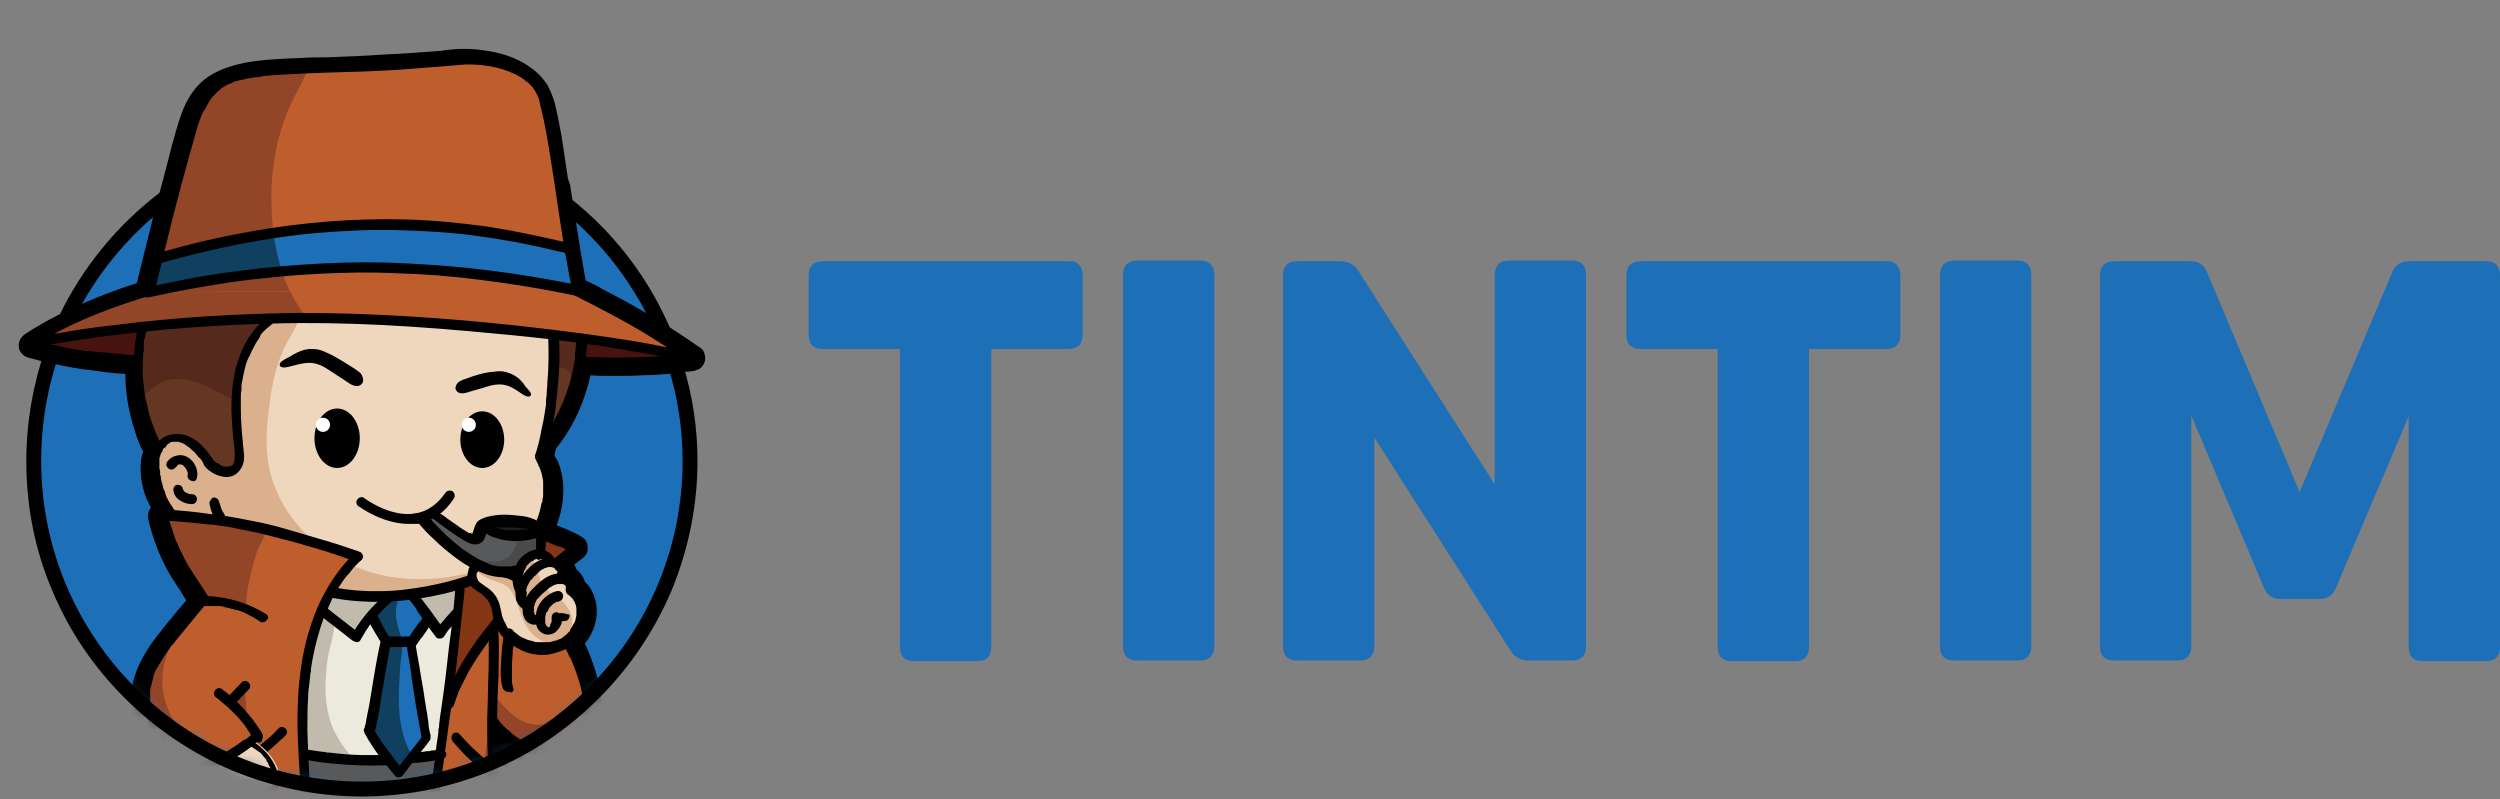 <svg fill="none" viewBox="0 0 197 63" height="63" width="197" xmlns="http://www.w3.org/2000/svg"><rect x="0" y="0" width="197" height="63" fill="#808080" stroke="none"/><g id="Group 47598"><g id="Group"><g id="Group_2"><path fill="#1D70B7" d="M28.518 62.147C42.784 62.147 54.348 50.582 54.348 36.316C54.348 22.051 42.784 10.486 28.518 10.486C14.252 10.486 2.688 22.051 2.688 36.316C2.688 50.582 14.252 62.147 28.518 62.147Z" id="Vector"></path><g id="Group_3"><g id="Clip path group"><mask height="63" width="57" y="0" x="0" maskUnits="userSpaceOnUse" style="mask-type:luminance" id="mask0_331_215"><g id="SVGID_00000011732280322391515470000009545501390255776922_"><path fill="white" d="M54.348 36.319C54.348 50.6 42.8 62.149 28.518 62.149C14.236 62.149 2.688 50.6 2.688 36.319C2.688 34.143 -0.492 29.624 0.066 27.56C2.911 16.346 15.519 0 28.574 0C50.833 0 53.902 16.625 56.356 28.341C56.636 30.07 54.348 34.533 54.348 36.319Z" id="Vector_2"></path></g></mask><g mask="url(#mask0_331_215)"><g id="Group_4"><path fill="black" d="M36.942 80C36.161 80 35.268 79.889 34.264 79.721C33.595 79.61 32.925 79.442 32.2 79.219C31.363 78.94 30.694 78.606 30.192 78.159C29.578 77.601 29.132 76.876 29.02 76.095C28.964 75.537 28.964 74.979 29.076 74.366C28.909 74.087 28.797 73.808 28.741 73.473C28.63 73.027 28.63 72.58 28.574 72.134C28.574 72.022 28.574 71.911 28.574 71.743L28.406 69.456C28.351 69.456 28.239 69.456 28.183 69.456H28.127C28.072 69.456 27.96 69.456 27.904 69.456L27.681 72.134C27.681 72.19 27.681 72.301 27.681 72.357C27.625 72.803 27.625 73.306 27.458 73.752C27.402 73.919 27.346 74.087 27.235 74.198C27.402 75.091 27.402 75.816 27.179 76.486C26.956 77.267 26.398 77.88 25.617 78.382C24.948 78.829 24.166 79.052 23.608 79.219C22.883 79.387 22.158 79.554 21.433 79.721C20.652 79.833 19.982 79.945 19.313 79.945C19.201 79.945 19.09 79.945 18.978 79.945C18.03 79.889 17.249 79.777 16.579 79.498C15.575 79.108 14.905 78.382 14.738 77.49C14.627 76.932 14.682 76.43 14.961 75.928C15.184 75.537 15.519 75.202 15.742 74.979C16.133 74.644 16.579 74.31 16.97 73.975C17.137 73.808 17.36 73.696 17.528 73.529L18.699 72.58C18.699 72.413 18.699 72.246 18.643 72.022C18.643 71.632 18.587 71.241 18.587 70.795C18.309 70.795 18.03 70.739 17.806 70.739C16.356 70.628 14.961 70.293 13.678 69.847C13.455 69.791 13.232 69.624 13.065 69.4C12.953 69.233 12.953 69.066 12.953 68.898C12.953 68.843 12.953 68.731 12.953 68.675L14.069 61.2C13.009 60.363 12.228 59.526 11.558 58.633C10.944 57.796 10.275 56.402 10.331 54.784C10.387 53.501 10.944 52.162 11.893 50.767C12.507 49.93 13.12 49.149 13.79 48.368L13.957 48.145C14.18 47.866 14.459 47.587 14.682 47.308C14.515 47.085 14.348 46.806 14.236 46.583C13.79 45.913 13.288 45.188 12.897 44.351C12.395 43.347 12.005 42.231 11.67 40.892C11.67 40.837 11.67 40.781 11.67 40.725V40.669C11.67 40.39 11.726 40.167 11.893 40C11.781 39.777 11.67 39.553 11.558 39.33C11.335 38.772 11.168 38.159 11.112 37.545C11.056 36.876 11.056 36.318 11.223 35.76C11.223 35.704 11.279 35.648 11.279 35.592C11 35.09 10.777 34.477 10.61 33.919C10.219 32.691 9.94 31.352 9.885 29.958C9.885 29.79 9.885 29.623 9.885 29.456C9.829 29.456 9.717 29.456 9.661 29.456C8.769 29.4 7.988 29.288 7.207 29.177C6.147 29.065 5.31 28.898 4.529 28.73C3.58 28.563 2.855 28.34 2.186 28.172C1.684 28.005 1.349 27.503 1.516 26.945C1.572 26.722 1.739 26.499 1.962 26.331C2.744 25.829 3.58 25.327 4.585 24.825C6.593 23.821 8.657 22.984 10.777 22.315C11.223 20.529 11.67 18.688 12.172 16.68C12.618 15.062 13.009 13.556 13.399 12.05C13.455 11.826 13.511 11.603 13.566 11.38C13.79 10.599 14.013 9.762 14.292 8.981C14.738 7.754 15.352 6.861 16.133 6.248C16.914 5.634 17.918 5.243 19.201 4.964C20.652 4.685 22.158 4.63 23.553 4.574H23.664C24.334 4.518 25.059 4.518 25.729 4.518C27.235 4.462 28.741 4.407 30.247 4.295C31.698 4.239 33.148 4.128 34.543 4.016C34.711 4.016 34.822 4.016 34.989 3.96C35.492 3.904 36.049 3.849 36.551 3.849C37.165 3.849 37.779 3.904 38.448 4.016C39.843 4.239 40.959 4.685 41.851 5.355C42.409 5.745 42.8 6.192 43.135 6.694C43.358 7.084 43.525 7.531 43.693 8.033C43.916 8.925 44.083 9.818 44.25 10.711C44.418 11.826 44.585 12.942 44.752 14.058L44.92 14.56C45.31 17.015 45.701 19.581 46.147 22.092C46.315 22.203 46.538 22.259 46.705 22.37C46.928 22.482 47.207 22.594 47.43 22.761C50.052 24.1 52.619 25.606 55.073 27.336C55.129 27.336 55.129 27.392 55.185 27.392C55.352 27.503 55.464 27.67 55.52 27.894C55.687 28.34 55.464 28.898 55.018 29.121C55.018 29.121 55.018 29.121 54.962 29.121C54.85 29.177 54.739 29.233 54.627 29.233C54.516 29.233 54.348 29.288 54.237 29.288C54.181 29.288 54.125 29.288 54.069 29.288C53.623 29.344 53.232 29.4 52.73 29.456C52.061 29.512 51.336 29.567 50.666 29.567C49.941 29.623 49.216 29.623 48.546 29.623C48.323 29.623 48.156 29.623 47.932 29.623C47.486 29.623 46.984 29.623 46.538 29.567C46.315 30.516 46.036 31.408 45.645 32.301C45.199 33.361 44.585 34.365 43.804 35.369C43.748 35.537 43.748 35.704 43.693 35.871C43.748 35.983 43.804 36.15 43.916 36.262C44.585 37.768 44.529 39.665 43.86 41.395C44.585 41.673 45.255 41.952 45.812 42.287C46.147 42.454 46.315 42.789 46.315 43.18C46.315 43.403 46.259 43.738 45.868 44.017C45.812 44.072 45.701 44.128 45.701 44.128L45.645 44.184C45.533 44.295 45.366 44.407 45.255 44.463C45.31 44.574 45.366 44.742 45.422 44.853C45.757 45.132 45.98 45.467 46.091 45.858C46.426 46.136 46.649 46.527 46.817 46.973C47.151 47.866 47.096 48.982 46.593 49.93C46.482 50.209 46.315 50.432 46.091 50.711C46.37 51.325 46.593 51.883 46.817 52.552C47.04 53.222 47.207 53.835 47.319 54.393C47.486 55.174 47.486 55.844 47.374 56.457C47.151 57.796 46.259 58.968 44.976 59.582C44.25 59.916 43.413 60.139 42.633 60.139C42.075 60.139 41.517 60.028 40.959 59.861C40.624 59.749 40.289 59.582 39.955 59.358C39.955 59.861 40.01 60.363 40.066 60.865C40.066 61.032 40.122 61.2 40.122 61.367C40.122 61.478 40.122 61.534 40.178 61.646V61.813V61.869C40.234 62.259 40.289 62.538 40.345 62.873C40.457 63.543 40.624 64.212 40.791 64.826C40.903 65.16 41.015 65.439 41.126 65.774C41.182 65.942 41.238 66.053 41.294 66.22L41.349 66.276C41.349 66.332 41.405 66.332 41.405 66.388C41.461 66.444 41.461 66.555 41.517 66.611C41.796 67.225 42.13 67.782 42.465 68.285C42.633 68.564 42.688 68.843 42.577 69.121C42.465 69.456 42.186 69.679 41.907 69.791C41.349 69.958 40.847 70.126 40.345 70.237C39.508 70.46 38.616 70.572 37.723 70.683C37.723 71.297 37.723 71.911 37.667 72.58L40.178 74.644C40.234 74.7 40.289 74.7 40.289 74.756C40.513 74.924 40.736 75.147 40.959 75.37C41.294 75.76 41.517 76.207 41.628 76.597C41.684 77.099 41.628 77.657 41.349 78.103C40.959 78.829 40.234 79.331 39.229 79.61C38.448 79.889 37.779 80 36.942 80Z" id="Vector_3"></path><g id="Group_5"><path fill="#57595B" d="M27.29 64.436C27.067 67.114 26.844 69.792 26.621 72.469C26.565 73.027 26.454 73.697 26.007 74.031C25.672 74.255 25.17 74.255 24.78 74.087C24.389 73.92 23.999 73.641 23.664 73.418C22.548 72.748 21.154 72.469 19.815 72.693C19.759 71.856 19.703 69.736 19.703 69.736C19.87 66.221 20.428 62.818 21.377 59.415C21.488 59.08 21.544 58.801 21.767 58.522C22.158 57.964 22.939 57.741 23.608 57.63C25.728 57.351 27.848 57.797 30.024 57.964C32.2 58.132 34.599 58.132 36.328 59.415C36.495 59.526 36.663 59.694 36.775 59.861C36.886 60.084 36.886 60.307 36.886 60.531C36.886 62.037 36.886 63.543 36.942 65.049C36.942 66.667 36.328 68.118 36.607 69.68C36.719 70.182 36.663 71.856 36.607 72.693C35.268 72.469 33.929 72.748 32.758 73.418C32.367 73.641 32.032 73.92 31.642 74.087C31.251 74.255 30.749 74.255 30.415 74.031C29.913 73.697 29.857 73.027 29.801 72.469C29.578 69.792 29.355 67.114 29.131 64.436C28.406 64.436 27.848 64.324 27.29 64.436Z" id="Vector_4"></path><path fill="#48130F" d="M54.516 28.174C54.516 28.174 50.945 29.01 44.864 28.564C44.306 28.508 44.195 28.453 44.139 27.895C44.083 27.114 44.083 26.165 44.697 25.663C45.31 25.161 46.259 25.328 47.04 25.552C49.773 26.444 52.228 26.611 54.683 28.118C54.627 28.118 54.627 28.285 54.516 28.174Z" id="Vector_5"></path><path fill="#48130F" d="M2.465 27.057C5.589 27.336 12.116 28.787 12.116 28.787C12.228 27.727 12.73 26.722 13.455 25.941C11.112 25.718 8.713 26.109 6.37 26.611C4.919 26.945 3.357 25.997 2.353 27.113C2.465 27.169 2.409 27.169 2.465 27.057Z" id="Vector_6"></path><g id="Group_6"><path fill="black" d="M54.46 27.838C54.292 27.838 54.181 27.894 54.013 27.894H53.958C53.902 27.894 54.069 27.894 54.013 27.894C53.958 27.894 53.902 27.894 53.902 27.894C53.79 27.894 53.734 27.894 53.623 27.95C53.4 27.95 53.121 28.006 52.898 28.006C52.228 28.062 51.614 28.117 50.945 28.117C50.052 28.173 49.16 28.173 48.323 28.173C47.263 28.173 46.203 28.117 45.087 28.062C44.92 28.062 44.808 28.062 44.641 28.006C44.418 28.006 44.25 28.173 44.25 28.396C44.25 28.619 44.418 28.787 44.641 28.787C45.757 28.843 46.816 28.898 47.932 28.898C48.825 28.898 49.718 28.898 50.666 28.843C51.335 28.787 52.061 28.787 52.73 28.731C53.176 28.675 53.623 28.619 54.069 28.564C54.292 28.564 54.515 28.508 54.683 28.452C54.906 28.396 55.017 28.173 54.962 27.95C54.85 27.894 54.627 27.783 54.46 27.838Z" id="Vector_7"></path></g><g id="Group_7"><path fill="black" d="M12.451 28.117C12.228 28.117 12.005 28.117 11.781 28.061C11.223 28.005 10.61 28.005 10.052 27.95C9.271 27.894 8.49 27.782 7.653 27.726C7.43 27.726 7.207 27.671 7.039 27.671H6.984C6.984 27.671 7.095 27.671 7.039 27.671H6.984C6.928 27.671 6.872 27.671 6.816 27.671C6.705 27.671 6.593 27.615 6.481 27.615C6.035 27.559 5.645 27.503 5.198 27.392C4.417 27.224 3.636 27.057 2.911 26.834C2.799 26.834 2.744 26.778 2.632 26.778C2.409 26.722 2.186 26.834 2.13 27.057C2.074 27.28 2.186 27.447 2.409 27.559C3.134 27.782 3.915 27.95 4.696 28.117C5.589 28.284 6.481 28.396 7.374 28.507C8.211 28.619 8.992 28.675 9.829 28.786C10.443 28.842 11.056 28.898 11.67 28.954C11.949 28.954 12.228 29.009 12.507 29.009C12.73 29.009 12.897 28.842 12.897 28.619C12.786 28.284 12.674 28.117 12.451 28.117Z" id="Vector_8"></path></g><path fill="#BF5E2D" d="M38.448 53.055C38.113 48.815 39.006 48.592 39.006 48.592C40.736 50.154 43.19 51.158 44.752 50.544C44.752 50.544 46.482 53.947 46.314 55.9C46.091 58.634 42.577 59.917 40.401 58.522C39.118 57.797 38.448 56.514 38.448 56.514C38.448 56.514 38.56 54.227 38.448 53.055Z" id="Vector_9"></path><path fill="#924527" d="M41.684 57.016C40.847 56.792 40.233 56.235 39.675 55.621C39.397 55.342 39.173 54.896 38.727 55.007C38.615 55.007 38.56 55.063 38.448 55.119C38.448 55.9 38.392 56.514 38.392 56.514C38.392 56.514 39.118 57.741 40.345 58.522C42.521 59.917 46.091 58.633 46.259 55.9C46.314 55.453 46.203 54.951 46.091 54.394C45.756 54.896 45.422 55.342 44.975 55.788C44.194 56.737 42.911 57.35 41.684 57.016Z" id="Vector_10"></path><path fill="#ECEADD" d="M24.11 59.471C27.625 60.141 31.419 60.029 34.934 59.471C35.547 57.909 36.272 56.403 36.886 54.841C37.444 53.334 38.058 51.828 38.169 50.21C38.337 48.593 38.002 46.919 36.998 45.691C36.161 44.687 34.878 44.074 33.65 43.739C32.367 43.404 31.028 43.348 29.745 43.293C28.741 43.237 27.681 43.125 26.677 43.348C25.226 43.683 23.999 44.687 23.162 45.97C22.381 47.254 21.991 48.704 21.935 50.21C21.767 53.446 22.883 56.626 23.999 59.694C23.999 59.583 24.055 59.639 24.11 59.471Z" id="Vector_11"></path><path fill="#C0BBAD" d="M27.96 50.209C28.797 48.982 29.745 47.866 30.861 46.918C29.913 47.03 28.964 47.085 27.96 47.03C27.235 46.974 26.51 46.918 25.952 46.472C25.617 47.03 25.282 47.587 25.059 48.201C25.45 48.145 28.128 49.986 27.96 50.209Z" id="Vector_12"></path><path fill="#C0BBAD" d="M34.766 49.763C35.101 49.373 35.492 48.926 35.826 48.536C35.882 48.48 35.938 48.369 35.994 48.313C36.049 48.201 36.049 48.145 36.049 48.034C36.105 47.364 36.161 46.695 36.217 45.97C36.217 45.97 34.376 46.249 34.208 46.304C33.818 46.36 32.646 46.472 32.479 46.918C32.367 47.364 33.204 47.978 33.483 48.257C33.929 48.703 34.376 49.206 34.766 49.763Z" id="Vector_13"></path><path fill="#C0BBAD" d="M27.793 59.694C27.179 59.08 26.677 58.299 26.286 57.518C25.505 55.733 25.561 53.669 25.84 51.772C26.063 50.377 27.235 47.978 24.947 47.811C24.222 47.755 23.553 48.034 22.939 48.425C22.604 48.648 22.27 48.871 21.991 49.094C21.935 49.484 21.879 49.875 21.879 50.266C21.712 53.501 22.828 56.681 23.943 59.75C23.999 59.638 23.999 59.694 24.055 59.526C25.338 59.75 26.677 59.917 28.016 59.973C27.96 59.861 27.848 59.75 27.793 59.694Z" id="Vector_14"></path><path fill="#1D70B7" d="M29.299 48.591C29.578 49.093 29.801 49.54 30.08 50.042C30.303 50.432 30.303 50.6 30.694 50.6C33.204 50.655 31.977 50.767 33.762 48.759C33.372 48.089 32.591 47.141 32.591 47.141L30.415 47.085C30.136 47.364 29.578 48.089 29.299 48.591C29.355 48.591 29.299 48.647 29.299 48.591Z" id="Vector_15"></path><g id="Group_8"><path fill="#0F4060" d="M29.299 48.592C29.522 49.094 29.801 49.541 30.08 50.043C30.303 50.433 30.303 50.601 30.694 50.601C31.196 50.601 31.586 50.656 31.81 50.656C31.81 50.656 30.973 48.871 31.252 47.755C31.308 47.532 31.363 47.309 31.308 47.142L30.303 47.086C30.136 47.365 29.578 48.09 29.299 48.592Z" id="Vector_16"></path></g><path fill="#653622" d="M45.812 26.444C45.701 29.624 44.808 32.469 42.8 34.924C43.581 32.079 43.581 29.011 43.413 26.054C44.25 26.054 45.031 26.165 45.812 26.444Z" id="Vector_17"></path><path fill="#552A1D" d="M43.413 26.054C43.469 27.058 43.525 28.118 43.525 29.178C43.804 29.011 44.139 28.899 44.417 29.011C44.641 29.122 44.808 29.29 44.975 29.457C45.087 29.568 45.254 29.68 45.422 29.792C45.701 28.732 45.812 27.616 45.868 26.444C45.031 26.165 44.25 26.054 43.413 26.054Z" id="Vector_18"></path><path fill="#BF5E2D" d="M36.273 46.304C35.603 54.449 34.32 61.646 33.427 69.456C36.942 70.07 39.285 69.568 41.461 68.843C38.839 63.598 38.002 56.346 39.955 49.316C40.401 47.754 39.006 47.308 37.667 47.364C37.109 47.364 37.053 46.471 36.551 46.248C36.496 46.248 36.217 46.248 36.273 46.304Z" id="Vector_19"></path><path fill="#924527" d="M36.496 69.735C38.393 69.735 39.955 69.345 41.461 68.843C39.787 65.495 38.839 61.367 38.895 56.96C38.783 56.904 38.727 56.848 38.616 56.904C38.448 57.016 38.393 58.02 38.393 58.243C37.221 66.834 39.397 67.169 38.449 68.341C37.835 69.066 37.221 69.456 36.496 69.735Z" id="Vector_20"></path><path fill="#843514" d="M35.603 55.12C37.053 50.601 41.349 46.138 45.087 43.236C44.641 42.79 43.637 42.344 42.911 42.288C41.572 42.79 40.345 43.627 39.006 44.185C38.56 44.408 38.114 44.575 37.611 44.799C37.221 44.966 36.83 45.133 36.44 45.356C36.384 45.356 36.328 45.412 36.328 45.412C36.273 45.468 36.273 45.524 36.273 45.58C36.105 48.76 35.882 51.995 35.603 55.12Z" id="Vector_21"></path><path fill="#EFD7BD" d="M17.137 41.451C19.034 43.85 22.158 45.746 25.561 46.528C28.964 47.309 32.479 47.086 35.826 46.137C38.058 45.523 40.289 44.575 41.796 42.734C43.302 40.893 43.86 38.048 42.577 36.039C42.521 35.983 42.521 35.928 42.577 35.872C43.414 32.748 43.804 29.512 43.637 26.332C43.581 25.439 42.354 24.993 41.573 24.658C34.097 21.423 32.981 21.757 25.896 21.98C24.166 22.036 22.437 22.036 20.875 22.706C18.643 23.654 16.914 25.942 16.468 27.95C15.798 30.739 17.137 33.864 16.691 36.653C16.3 35.983 15.798 35.37 15.184 34.923C14.515 34.533 13.622 34.421 13.009 34.812C11.558 35.816 12.228 39.108 13.957 40.837C15.687 42.567 17.249 41.73 17.472 40.837" id="Vector_22"></path><path fill="#DBB08D" d="M28.63 44.909C24.948 43.626 21.823 40.446 21.154 36.541C20.931 35.258 20.986 33.919 21.154 32.58C21.377 30.46 21.768 28.284 22.939 26.443C23.887 24.937 23.999 23.263 23.385 22.092C22.493 22.203 21.6 22.315 20.763 22.706C18.532 23.654 16.802 25.941 16.356 27.95C15.687 30.739 17.026 33.863 16.579 36.653C16.189 35.983 15.687 35.37 15.073 34.923C14.403 34.533 13.511 34.421 12.897 34.812C11.447 35.816 12.116 39.107 13.846 40.837C15.184 42.176 16.468 41.953 17.026 41.395C18.922 43.794 22.047 45.69 25.45 46.471C28.853 47.252 32.367 47.029 35.715 46.081C37.165 45.69 38.672 45.133 39.955 44.24C39.955 44.184 40.011 44.128 40.011 44.073C36.496 45.69 32.312 46.193 28.63 44.909Z" id="Vector_23"></path><path fill="#653622" d="M11.223 26.109C10.554 29.066 10.944 32.693 12.451 35.37C12.451 34.98 12.73 34.701 13.064 34.589C13.399 34.422 13.79 34.478 14.124 34.589C14.459 34.701 14.794 34.924 15.073 35.091C15.408 35.315 15.742 35.593 16.077 35.872C16.189 35.928 16.3 36.096 16.3 36.207C16.635 36.654 17.081 36.932 17.36 37.1C18.03 37.434 18.699 37.156 18.866 36.319C19.034 35.482 18.308 32.748 18.755 29.903C19.034 28.118 19.871 26.333 21.321 25.217C18.643 25.273 15.91 25.328 13.232 25.663C12.618 25.719 11.893 25.942 11.223 26.109Z" id="Vector_24"></path><path fill="#552A1D" d="M11.223 26.108C10.889 27.726 10.833 29.511 11.112 31.297C11.168 31.241 11.223 31.241 11.279 31.185C11.726 30.85 12.116 30.46 12.618 30.181C13.901 29.511 15.463 30.013 16.747 30.683C17.36 31.018 18.03 31.352 18.699 31.52C18.699 31.018 18.755 30.515 18.867 30.013C19.145 28.228 19.982 26.443 21.433 25.327C18.755 25.383 16.021 25.439 13.344 25.773C12.618 25.718 11.893 25.941 11.223 26.108Z" id="Vector_25"></path><g id="Group_9"><path fill="black" d="M10.833 25.998C10.554 27.225 10.498 28.508 10.554 29.791C10.61 31.075 10.833 32.358 11.223 33.585C11.447 34.254 11.725 34.924 12.06 35.538C12.172 35.705 12.395 35.816 12.618 35.705C12.785 35.593 12.841 35.37 12.785 35.147C12.618 34.868 12.507 34.645 12.395 34.366C12.395 34.31 12.339 34.31 12.339 34.254C12.339 34.254 12.283 34.143 12.339 34.199C12.283 34.143 12.283 34.087 12.227 33.975C12.172 33.808 12.116 33.697 12.06 33.529C11.837 32.971 11.67 32.358 11.558 31.744C11.502 31.577 11.502 31.465 11.447 31.298C11.447 31.242 11.447 31.13 11.391 31.075C11.391 31.019 11.391 31.019 11.391 30.963V30.907C11.391 30.963 11.391 30.851 11.391 30.907C11.335 30.572 11.335 30.293 11.279 29.959C11.223 29.345 11.223 28.731 11.279 28.118C11.279 27.95 11.279 27.783 11.335 27.616C11.335 27.504 11.335 27.448 11.335 27.337C11.335 27.281 11.335 27.225 11.335 27.225V27.169C11.335 27.169 11.335 27.058 11.335 27.113V27.058C11.335 27.002 11.335 27.002 11.335 26.946C11.335 26.89 11.335 26.779 11.391 26.723C11.447 26.556 11.447 26.388 11.502 26.221C11.558 25.998 11.447 25.774 11.223 25.719C11.112 25.719 10.889 25.83 10.833 25.998Z" id="Vector_26"></path></g><g id="Group_10"><path fill="black" d="M16.97 36.486C16.356 35.538 15.631 34.533 14.459 34.254C13.901 34.143 13.287 34.199 12.785 34.533C12.339 34.868 12.06 35.314 11.893 35.816C11.781 36.319 11.781 36.821 11.837 37.379C11.893 37.936 12.06 38.494 12.227 38.996C12.674 40.056 13.343 41.061 14.292 41.73C14.738 42.065 15.352 42.288 15.909 42.344C16.467 42.344 17.025 42.176 17.416 41.786C17.527 41.674 17.583 41.618 17.639 41.507C17.75 41.34 17.695 41.061 17.472 40.949C17.304 40.837 17.025 40.893 16.914 41.116C16.914 41.116 16.914 41.172 16.858 41.172C16.858 41.172 16.802 41.284 16.858 41.228L16.802 41.284L16.746 41.34C16.746 41.34 16.635 41.395 16.691 41.34L16.635 41.395C16.579 41.395 16.523 41.451 16.523 41.451C16.523 41.451 16.523 41.451 16.467 41.451C16.467 41.451 16.523 41.395 16.523 41.451C16.523 41.451 16.467 41.451 16.467 41.507C16.412 41.507 16.356 41.563 16.3 41.563H16.244C16.244 41.563 16.244 41.563 16.189 41.563C16.133 41.563 16.077 41.563 16.021 41.563C15.965 41.563 15.909 41.563 15.854 41.563C15.798 41.563 15.798 41.563 15.742 41.563C15.686 41.563 15.798 41.563 15.798 41.563H15.742C15.686 41.563 15.631 41.563 15.575 41.507C15.519 41.507 15.463 41.451 15.407 41.451C15.407 41.451 15.352 41.451 15.352 41.395H15.296C15.184 41.34 15.073 41.284 14.961 41.228C14.905 41.172 14.85 41.172 14.794 41.116L14.738 41.061C14.738 41.061 14.738 41.061 14.682 41.061C14.626 41.061 14.571 41.005 14.515 40.949C14.459 40.893 14.403 40.837 14.347 40.837C14.18 40.67 14.013 40.503 13.845 40.28L13.79 40.224L13.734 40.168C13.79 40.224 13.734 40.112 13.678 40.112C13.678 40.056 13.622 40.056 13.622 40.001C13.566 39.889 13.455 39.778 13.399 39.666C13.287 39.443 13.12 39.22 13.064 38.996C13.064 38.941 13.008 38.885 13.008 38.829V38.773C13.008 38.718 13.008 38.718 12.953 38.662C12.897 38.55 12.841 38.438 12.841 38.327C12.785 38.104 12.674 37.825 12.674 37.602C12.674 37.546 12.674 37.49 12.618 37.434C12.618 37.379 12.618 37.379 12.618 37.323V37.267C12.618 37.323 12.618 37.211 12.618 37.267C12.618 37.155 12.618 37.044 12.562 36.932C12.562 36.709 12.562 36.486 12.562 36.263C12.562 36.263 12.562 36.263 12.562 36.207C12.562 36.207 12.562 36.319 12.562 36.263C12.562 36.207 12.562 36.207 12.562 36.151C12.562 36.095 12.562 36.04 12.618 35.984C12.618 35.872 12.674 35.761 12.729 35.649C12.785 35.538 12.729 35.593 12.729 35.649C12.729 35.649 12.73 35.593 12.785 35.593C12.785 35.538 12.841 35.482 12.841 35.426C12.841 35.37 12.897 35.314 12.953 35.314C13.008 35.259 12.897 35.37 12.953 35.314L13.008 35.259C13.064 35.203 13.064 35.203 13.12 35.147L13.176 35.091C13.176 35.091 13.12 35.147 13.12 35.091C13.12 35.091 13.12 35.091 13.176 35.035C13.232 34.98 13.287 34.98 13.343 34.924C13.343 34.924 13.399 34.924 13.399 34.868C13.455 34.868 13.511 34.812 13.566 34.812H13.622C13.734 34.812 13.678 34.812 13.622 34.812C13.734 34.812 13.845 34.812 13.957 34.812H14.013C14.013 34.812 14.013 34.812 14.069 34.812C14.124 34.812 14.013 34.812 14.013 34.812C14.069 34.812 14.124 34.812 14.18 34.868C14.236 34.868 14.292 34.868 14.347 34.924H14.403C14.459 34.924 14.459 34.98 14.515 34.98C14.515 34.98 14.459 34.924 14.459 34.98C14.459 34.98 14.459 34.98 14.515 34.98C14.515 34.98 14.571 34.98 14.571 35.035C14.626 35.091 14.682 35.091 14.738 35.147C14.794 35.203 14.85 35.203 14.905 35.259L14.961 35.314C14.961 35.314 15.017 35.314 15.017 35.37C15.24 35.538 15.407 35.705 15.575 35.928C15.631 35.984 15.631 36.04 15.686 36.04C15.686 36.04 15.686 36.095 15.742 36.095L15.798 36.151C15.854 36.263 15.965 36.374 16.021 36.486C16.077 36.597 16.189 36.709 16.244 36.821C16.356 36.988 16.579 37.1 16.802 36.988C17.025 36.876 17.081 36.653 16.97 36.486Z" id="Vector_27"></path></g><g id="Group_11"><path fill="black" d="M21.098 24.937C20.205 25.662 19.48 26.61 19.034 27.67C18.532 28.842 18.308 30.125 18.253 31.408C18.197 32.58 18.308 33.751 18.42 34.923C18.476 35.313 18.532 35.704 18.476 36.094C18.476 36.15 18.476 36.206 18.476 36.262C18.476 36.318 18.476 36.15 18.476 36.206V36.262C18.476 36.318 18.476 36.373 18.42 36.429V36.485C18.42 36.485 18.476 36.373 18.42 36.429C18.42 36.429 18.42 36.429 18.42 36.485C18.42 36.541 18.364 36.597 18.364 36.597C18.308 36.652 18.42 36.541 18.42 36.541C18.42 36.541 18.42 36.597 18.364 36.597L18.308 36.652C18.308 36.652 18.253 36.652 18.253 36.708H18.197C18.308 36.652 18.141 36.764 18.197 36.708C18.141 36.708 18.141 36.708 18.085 36.764H18.029C18.085 36.764 17.918 36.764 18.029 36.764C17.974 36.764 17.862 36.764 17.806 36.764H17.751C17.806 36.764 17.862 36.764 17.806 36.764C17.751 36.764 17.751 36.764 17.695 36.764C17.583 36.764 17.527 36.708 17.472 36.708C17.527 36.764 17.416 36.708 17.472 36.708C17.472 36.708 17.416 36.708 17.416 36.652C17.36 36.652 17.36 36.597 17.304 36.597C17.248 36.541 17.137 36.485 17.081 36.485C17.137 36.541 17.025 36.429 17.081 36.485C17.081 36.485 17.025 36.485 17.025 36.429C16.97 36.429 16.97 36.373 16.914 36.373L16.858 36.318L16.802 36.262C16.691 36.094 16.467 35.983 16.244 36.094C16.077 36.206 15.965 36.429 16.077 36.652C16.3 36.987 16.635 37.21 16.97 37.378C17.36 37.545 17.806 37.657 18.197 37.545C18.643 37.433 18.978 37.043 19.145 36.597C19.257 36.262 19.257 35.871 19.201 35.537C19.09 34.421 18.978 33.361 18.978 32.245C18.978 31.91 18.978 31.576 18.978 31.241C18.978 31.073 18.978 30.906 19.034 30.739C19.034 30.627 19.034 30.571 19.034 30.46C19.034 30.404 19.034 30.404 19.034 30.348V30.293C19.145 29.679 19.257 29.121 19.424 28.563C19.48 28.451 19.536 28.284 19.592 28.172C19.592 28.117 19.647 28.117 19.647 28.061C19.647 28.061 19.592 28.117 19.647 28.117V28.061C19.703 28.005 19.703 27.949 19.759 27.838C19.87 27.559 20.038 27.336 20.149 27.057C20.205 26.945 20.317 26.834 20.373 26.722C20.428 26.666 20.428 26.61 20.484 26.555C20.54 26.499 20.428 26.61 20.484 26.555C20.484 26.555 20.484 26.555 20.484 26.499C20.484 26.443 20.54 26.443 20.54 26.387C20.707 26.164 20.93 25.941 21.154 25.774C21.265 25.662 21.377 25.606 21.488 25.495C21.544 25.439 21.6 25.327 21.6 25.216C21.6 25.104 21.544 24.993 21.488 24.937C21.433 24.881 21.321 24.825 21.209 24.825C21.265 24.825 21.209 24.881 21.098 24.937Z" id="Vector_28"></path></g><g id="Group_12"><path fill="black" d="M43.19 26.388C43.246 27.615 43.246 28.898 43.134 30.125C43.134 30.46 43.078 30.739 43.078 31.074C43.078 31.241 43.023 31.409 43.023 31.52C43.023 31.576 43.023 31.688 43.023 31.743C43.023 31.799 43.023 31.799 43.023 31.855V31.911C43.023 31.966 43.023 31.855 43.023 31.911C42.911 32.524 42.855 33.138 42.688 33.752C42.576 34.421 42.409 35.146 42.186 35.816C42.13 36.039 42.242 36.262 42.465 36.318C42.688 36.374 42.911 36.262 42.967 36.039C43.302 34.812 43.581 33.584 43.748 32.357C43.915 31.074 44.027 29.791 44.083 28.508C44.083 27.782 44.083 27.113 44.027 26.388C44.027 26.164 43.859 25.997 43.636 25.997C43.357 25.997 43.19 26.164 43.19 26.388Z" id="Vector_29"></path></g><g id="Group_13"><path fill="black" d="M42.242 36.262C42.298 36.374 42.353 36.486 42.409 36.597C42.409 36.653 42.465 36.709 42.465 36.764C42.465 36.764 42.465 36.82 42.521 36.82C42.521 36.82 42.577 36.932 42.521 36.876C42.633 37.099 42.688 37.322 42.744 37.601C42.744 37.713 42.8 37.825 42.8 37.936C42.8 37.992 42.8 37.992 42.8 38.048C42.8 38.103 42.8 38.215 42.8 38.271C42.8 38.494 42.8 38.773 42.8 38.996C42.8 39.108 42.8 39.219 42.744 39.331V39.387C42.744 39.275 42.744 39.442 42.744 39.442C42.744 39.498 42.744 39.554 42.688 39.61C42.633 39.833 42.577 40.112 42.521 40.335C42.465 40.447 42.465 40.558 42.409 40.67C42.409 40.725 42.353 40.781 42.353 40.837C42.353 40.893 42.298 40.893 42.298 40.949C42.298 40.893 42.298 41.004 42.298 41.004C42.186 41.228 42.075 41.451 41.963 41.674C41.851 41.897 41.684 42.064 41.572 42.288L41.517 42.343C41.461 42.399 41.461 42.455 41.405 42.511C41.294 42.622 41.238 42.734 41.126 42.846C40.959 43.069 40.736 43.236 40.513 43.403C40.289 43.571 40.178 43.682 39.899 43.85C39.453 44.184 39.006 44.408 38.504 44.687C38.002 44.91 37.611 45.077 37.054 45.3C35.938 45.691 34.822 45.97 33.651 46.193C32.423 46.416 31.196 46.583 29.913 46.583C27.514 46.639 25.171 46.193 22.939 45.3C22.828 45.244 22.772 45.244 22.604 45.189C22.493 45.133 22.325 45.077 22.214 45.021C21.991 44.91 21.712 44.798 21.488 44.631C21.042 44.352 20.54 44.073 20.094 43.794C19.648 43.459 19.313 43.236 18.866 42.846C18.476 42.511 18.141 42.176 17.751 41.785C17.583 41.618 17.416 41.395 17.304 41.228C17.193 41.06 16.858 41.116 16.747 41.228C16.579 41.395 16.635 41.618 16.747 41.785C18.085 43.515 19.927 44.854 21.935 45.746C24.166 46.806 26.677 47.364 29.132 47.42C31.698 47.476 34.264 47.085 36.719 46.304C38.839 45.635 40.959 44.519 42.298 42.622C43.525 40.893 43.971 38.55 43.135 36.541C43.023 36.318 42.911 36.095 42.8 35.872C42.688 35.705 42.465 35.649 42.242 35.705C42.186 35.816 42.13 36.095 42.242 36.262Z" id="Vector_30"></path></g><path fill="#BF5E2D" d="M15.965 47.142C15.965 47.142 13.455 43.85 12.785 40.559C12.785 40.559 15.352 40.726 15.965 40.837C20.763 41.674 22.66 42.009 28.016 43.906C24.836 46.919 23.999 51.605 23.943 56.012C23.887 60.419 24.557 64.827 24.222 69.178C22.325 69.736 16.691 70.182 14.069 68.844C14.459 66.166 15.073 61.926 15.463 59.248C16.021 55.287 16.133 49.596 15.965 47.142Z" id="Vector_31"></path><path fill="#924527" d="M18.253 68.34C18.085 67.559 18.141 66.667 18.587 65.997C19.09 65.216 19.982 64.826 20.596 64.212C21.154 63.654 21.544 62.929 21.712 62.148C21.823 61.478 21.042 60.976 20.596 60.53C19.759 59.637 19.313 55.844 19.313 54.114C19.313 54.114 16.244 58.187 15.575 58.354C15.519 58.689 15.519 58.968 15.463 59.303C15.073 61.98 14.459 66.22 14.069 68.898C15.24 69.512 17.081 69.735 18.866 69.735C18.587 69.289 18.364 68.843 18.253 68.34Z" id="Vector_32"></path><path fill="#924527" d="M12.729 40.613C13.455 43.905 15.909 47.196 15.909 47.196C15.909 47.252 15.909 47.308 15.909 47.364C15.965 47.364 15.965 47.364 16.021 47.364C17.248 47.419 18.42 48.256 19.647 48.089C18.866 48.201 20.149 43.514 20.373 43.18C20.596 42.733 20.819 42.343 20.93 41.896C19.48 41.562 17.918 41.283 15.909 40.948C15.296 40.781 12.729 40.613 12.729 40.613Z" id="Vector_33"></path><g id="Group_14"><path fill="black" d="M45.422 26.444C45.422 26.723 45.422 27.058 45.366 27.337C45.366 27.504 45.366 27.616 45.31 27.783C45.31 27.839 45.31 27.951 45.31 28.006C45.31 28.062 45.31 28.062 45.31 28.118C45.31 28.174 45.31 28.062 45.31 28.062C45.31 28.118 45.31 28.118 45.31 28.174C45.255 28.732 45.087 29.345 44.975 29.903C44.808 30.461 44.641 31.019 44.418 31.521C44.418 31.521 44.418 31.521 44.418 31.577C44.418 31.633 44.418 31.633 44.362 31.689C44.306 31.744 44.306 31.856 44.25 31.912C44.194 32.023 44.139 32.191 44.083 32.302C43.971 32.581 43.804 32.804 43.692 33.083C43.525 33.362 43.358 33.641 43.135 33.92C43.023 34.032 42.967 34.199 42.855 34.311C42.855 34.311 42.855 34.366 42.8 34.366C42.8 34.366 42.744 34.422 42.8 34.422L42.744 34.478C42.688 34.534 42.632 34.59 42.577 34.701C42.465 34.868 42.409 35.092 42.577 35.259C42.744 35.37 42.967 35.426 43.135 35.259C43.916 34.311 44.585 33.251 45.087 32.135C45.589 31.019 45.924 29.848 46.091 28.676C46.203 27.951 46.259 27.225 46.314 26.556C46.314 26.333 46.147 26.165 45.924 26.165C45.645 26.054 45.422 26.221 45.422 26.444Z" id="Vector_34"></path></g><path fill="black" d="M39.955 29.344C39.62 29.233 39.285 29.233 38.95 29.289C38.169 29.344 37.444 29.567 36.719 29.846C36.496 29.902 36.273 30.014 36.105 30.125C35.938 30.293 35.826 30.572 35.938 30.739C36.105 31.074 36.551 31.018 36.886 30.907C37.388 30.739 37.89 30.628 38.392 30.46C38.727 30.349 39.062 30.293 39.397 30.293C40.066 30.293 40.624 30.683 41.182 31.074C41.349 31.185 41.795 31.409 41.851 31.074C41.851 30.907 41.517 30.572 41.405 30.46C41.07 29.902 40.568 29.512 39.955 29.344Z" id="Vector_35"></path><path fill="black" d="M24.669 27.503C25.059 27.503 25.394 27.615 25.728 27.782C26.509 28.117 27.235 28.619 27.96 29.065C28.183 29.233 28.406 29.344 28.518 29.567C28.63 29.791 28.685 30.125 28.462 30.293C28.183 30.572 27.681 30.348 27.402 30.125C26.9 29.791 26.454 29.512 25.952 29.177C25.617 28.954 25.338 28.786 24.947 28.675C24.222 28.452 23.497 28.73 22.772 28.898C22.549 28.954 21.991 29.065 22.046 28.675C22.102 28.452 22.604 28.228 22.716 28.173C23.329 27.782 23.999 27.447 24.669 27.503Z" id="Vector_36"></path><path fill="black" d="M26.565 36.876C27.551 36.876 28.351 35.827 28.351 34.533C28.351 33.239 27.551 32.19 26.565 32.19C25.579 32.19 24.78 33.239 24.78 34.533C24.78 35.827 25.579 36.876 26.565 36.876Z" id="Vector_37"></path><path fill="white" d="M25.45 34.032C25.758 34.032 26.007 33.782 26.007 33.474C26.007 33.166 25.758 32.916 25.45 32.916C25.141 32.916 24.892 33.166 24.892 33.474C24.892 33.782 25.141 34.032 25.45 34.032Z" id="Vector_38"></path><path fill="black" d="M38.002 36.876C38.957 36.876 39.731 35.877 39.731 34.645C39.731 33.412 38.957 32.413 38.002 32.413C37.047 32.413 36.273 33.412 36.273 34.645C36.273 35.877 37.047 36.876 38.002 36.876Z" id="Vector_39"></path><path fill="white" d="M36.942 34.032C37.25 34.032 37.5 33.782 37.5 33.474C37.5 33.166 37.25 32.916 36.942 32.916C36.634 32.916 36.384 33.166 36.384 33.474C36.384 33.782 36.634 34.032 36.942 34.032Z" id="Vector_40"></path><g id="Group_15"><path fill="black" d="M42.632 42.567C42.911 42.623 43.19 42.734 43.469 42.846C43.581 42.901 43.748 42.957 43.86 43.013C43.916 43.013 43.971 43.069 44.083 43.069C43.971 43.013 44.083 43.069 44.139 43.069C44.194 43.069 44.194 43.125 44.25 43.125C44.529 43.236 44.808 43.404 45.087 43.571C45.087 43.348 45.087 43.125 45.087 42.901C44.25 43.515 43.469 44.185 42.744 44.854C41.963 45.579 41.182 46.305 40.401 47.086C39.62 47.867 38.895 48.703 38.225 49.596C37.556 50.433 36.942 51.326 36.384 52.274C35.882 53.167 35.436 54.059 35.101 55.008C35.045 55.119 35.045 55.231 34.989 55.342C34.934 55.566 35.045 55.789 35.268 55.844C35.491 55.9 35.659 55.789 35.77 55.566C35.826 55.342 35.938 55.119 35.993 54.896C36.049 54.785 36.105 54.673 36.105 54.561C36.105 54.561 36.105 54.561 36.105 54.505C36.105 54.45 36.105 54.561 36.105 54.561C36.105 54.505 36.105 54.505 36.161 54.505C36.161 54.45 36.217 54.394 36.217 54.338C36.44 53.892 36.663 53.446 36.886 52.999C37.388 52.107 38.002 51.214 38.616 50.377C38.671 50.321 38.671 50.266 38.727 50.21C38.727 50.154 38.783 50.154 38.783 50.098C38.895 49.987 38.95 49.875 39.062 49.764C39.229 49.54 39.397 49.373 39.564 49.15C39.899 48.759 40.289 48.313 40.68 47.922C41.405 47.141 42.186 46.36 42.967 45.635C43.692 44.966 44.473 44.296 45.254 43.738L45.31 43.682C45.366 43.682 45.254 43.682 45.254 43.682L45.31 43.627C45.366 43.571 45.422 43.571 45.422 43.515C45.533 43.404 45.589 43.348 45.589 43.18C45.589 43.069 45.533 42.901 45.422 42.846C44.697 42.399 43.86 42.12 43.023 41.842C42.967 41.842 42.911 41.786 42.855 41.786C42.632 41.73 42.409 41.842 42.353 42.065C42.298 42.288 42.409 42.511 42.632 42.567Z" id="Vector_41"></path></g><g id="Group_16"><path fill="black" d="M35.882 46.305C35.77 47.867 35.603 49.429 35.38 50.991C35.213 52.497 35.045 54.004 34.822 55.51C34.766 55.901 34.711 56.235 34.655 56.626C34.655 56.793 34.599 57.016 34.599 57.184C34.599 57.295 34.599 57.351 34.543 57.463C34.543 57.518 34.543 57.518 34.543 57.574C34.543 57.63 34.543 57.686 34.543 57.742C34.432 58.467 34.32 59.192 34.264 59.917C34.041 61.424 33.874 62.93 33.651 64.436C33.427 65.942 33.26 67.504 33.093 69.011C33.093 69.178 33.037 69.401 33.037 69.569C33.037 69.736 33.148 69.903 33.316 69.959C34.543 70.182 35.77 70.294 37.054 70.238C38.058 70.182 39.118 70.071 40.066 69.792C40.568 69.68 41.07 69.513 41.572 69.346C41.796 69.29 41.963 69.011 41.796 68.788C41.405 68.23 41.07 67.616 40.791 67.002C40.736 66.947 40.736 66.835 40.68 66.779C40.68 66.724 40.624 66.724 40.624 66.668V66.612C40.68 66.668 40.568 66.5 40.624 66.612C40.568 66.445 40.513 66.277 40.457 66.11C40.345 65.775 40.234 65.44 40.122 65.161C39.899 64.492 39.787 63.822 39.62 63.153C39.564 62.818 39.508 62.428 39.453 62.093C39.453 62.205 39.453 62.037 39.453 62.037C39.453 61.981 39.453 61.926 39.453 61.926C39.453 61.814 39.453 61.758 39.397 61.647C39.397 61.479 39.341 61.312 39.341 61.145C39.229 59.75 39.174 58.355 39.174 56.961C39.174 55.677 39.229 54.394 39.285 53.111C39.285 52.051 39.341 50.991 39.285 49.931C39.285 49.819 39.285 49.708 39.229 49.596C39.229 49.373 39.062 49.206 38.839 49.206C38.616 49.206 38.448 49.373 38.448 49.596C38.56 50.601 38.504 51.66 38.504 52.721C38.448 54.004 38.448 55.287 38.393 56.57C38.393 57.965 38.393 59.359 38.504 60.754C38.616 62.205 38.839 63.599 39.174 64.994C39.564 66.333 40.066 67.672 40.791 68.844C40.903 69.011 40.959 69.122 41.07 69.29C41.126 69.122 41.238 68.899 41.294 68.732C40.401 69.011 39.508 69.29 38.616 69.401C38.504 69.401 38.393 69.457 38.281 69.457C38.225 69.457 38.225 69.457 38.169 69.457C38.114 69.457 38.058 69.457 37.946 69.457C37.667 69.513 37.444 69.513 37.165 69.513C36.607 69.569 36.05 69.513 35.547 69.513C34.822 69.457 34.153 69.401 33.483 69.29C33.595 69.401 33.651 69.569 33.762 69.68C33.929 68.174 34.153 66.612 34.32 65.106C34.376 64.715 34.432 64.38 34.487 63.99C34.487 63.822 34.543 63.599 34.543 63.432V63.376V63.32C34.543 63.376 34.543 63.265 34.543 63.265C34.543 63.209 34.543 63.209 34.543 63.153C34.543 63.041 34.543 62.986 34.599 62.874C34.711 62.149 34.822 61.368 34.878 60.642C35.101 59.136 35.268 57.686 35.492 56.179C35.715 54.673 35.882 53.167 36.049 51.716C36.217 50.154 36.384 48.648 36.551 47.086C36.551 46.863 36.607 46.695 36.607 46.472C36.607 46.249 36.44 46.082 36.217 46.082C36.05 45.914 35.882 46.082 35.882 46.305Z" id="Vector_42"></path></g><g id="Group_17"><path fill="black" d="M35.659 48.09C35.492 48.257 35.324 48.48 35.157 48.648C34.878 48.982 34.543 49.317 34.376 49.707C34.599 49.707 34.822 49.707 35.045 49.707C34.32 48.648 33.595 47.643 32.814 46.695C32.702 46.528 32.367 46.528 32.256 46.695C32.088 46.862 32.144 47.085 32.256 47.253C32.423 47.476 32.646 47.755 32.814 47.978C32.814 47.978 32.87 48.09 32.814 48.034C32.814 48.09 32.87 48.09 32.87 48.145C32.925 48.201 32.981 48.257 32.981 48.313C33.093 48.424 33.148 48.536 33.26 48.703C33.595 49.205 33.985 49.708 34.32 50.154C34.376 50.265 34.487 50.321 34.655 50.321C34.766 50.321 34.934 50.265 34.989 50.154C35.101 49.986 35.213 49.819 35.324 49.652C35.324 49.652 35.324 49.652 35.38 49.596L35.436 49.54C35.492 49.484 35.492 49.428 35.547 49.428C35.603 49.317 35.715 49.261 35.77 49.15C35.938 48.982 36.105 48.759 36.273 48.592C36.44 48.424 36.44 48.201 36.273 48.034C36.105 47.922 35.826 47.922 35.659 48.09Z" id="Vector_43"></path></g><g id="Group_18"><path fill="black" d="M30.415 46.806C29.578 47.532 28.853 48.313 28.239 49.205C28.072 49.428 27.904 49.707 27.737 49.986C27.96 49.986 28.127 49.931 28.351 49.931C27.514 49.261 26.677 48.647 25.84 47.978C25.729 47.922 25.673 47.866 25.561 47.866C25.45 47.866 25.338 47.922 25.282 47.978C25.171 48.145 25.115 48.424 25.282 48.536C26.119 49.205 26.956 49.819 27.793 50.489C27.904 50.544 28.016 50.6 28.127 50.6C28.239 50.6 28.351 50.544 28.406 50.433C28.518 50.209 28.685 49.986 28.797 49.763C28.853 49.652 28.964 49.54 29.02 49.428C29.076 49.373 29.076 49.317 29.132 49.261C29.132 49.205 29.187 49.205 29.187 49.15C29.187 49.15 29.187 49.094 29.243 49.094C29.578 48.703 29.913 48.313 30.303 47.922C30.526 47.699 30.749 47.532 30.973 47.309C31.14 47.197 31.14 46.862 30.973 46.751C30.805 46.639 30.582 46.639 30.415 46.806Z" id="Vector_44"></path></g><g id="Group_19"><path fill="black" d="M33.372 48.648C32.87 49.206 32.479 49.819 32.089 50.433C31.977 50.6 32.033 50.879 32.256 50.991C32.479 51.102 32.646 51.047 32.814 50.823C32.981 50.6 33.093 50.377 33.26 50.21C33.372 50.042 33.539 49.819 33.651 49.652C33.706 49.596 33.706 49.54 33.762 49.484C33.762 49.484 33.762 49.484 33.762 49.429C33.762 49.429 33.762 49.484 33.706 49.484L33.762 49.429C33.818 49.373 33.874 49.261 33.929 49.206C34.041 49.038 34.097 48.815 33.929 48.648C33.762 48.536 33.483 48.48 33.372 48.648Z" id="Vector_45"></path></g><g id="Group_20"><path fill="black" d="M28.964 48.816C29.243 49.318 29.522 49.82 29.801 50.266C29.912 50.434 30.024 50.601 30.08 50.768C30.191 50.936 30.415 51.047 30.638 50.936C30.805 50.824 30.917 50.601 30.805 50.378C30.415 49.82 30.08 49.206 29.801 48.593C29.745 48.537 29.745 48.481 29.689 48.425C29.578 48.258 29.299 48.146 29.131 48.258C28.908 48.369 28.852 48.593 28.964 48.816Z" id="Vector_46"></path></g><g id="Group_21"><path fill="black" d="M12.73 41.005C13.845 41.061 14.961 41.172 16.077 41.284C16.189 41.284 16.356 41.34 16.468 41.34H16.523C16.468 41.34 16.579 41.34 16.579 41.34C16.635 41.34 16.691 41.34 16.746 41.34C17.025 41.395 17.248 41.395 17.527 41.451C18.03 41.507 18.532 41.618 19.034 41.73C19.982 41.897 20.931 42.121 21.935 42.4C22.883 42.623 23.832 42.902 24.78 43.181C25.784 43.459 26.733 43.794 27.681 44.129C27.793 44.185 27.904 44.24 28.072 44.24C28.239 44.296 28.518 44.185 28.574 43.962C28.629 43.738 28.518 43.571 28.295 43.459C27.291 43.125 26.342 42.79 25.338 42.511C24.39 42.232 23.441 41.953 22.493 41.674C21.544 41.395 20.596 41.172 19.647 41.005C18.587 40.782 17.583 40.614 16.523 40.503C15.408 40.335 14.292 40.224 13.176 40.168C13.009 40.168 12.897 40.168 12.73 40.168C12.507 40.168 12.339 40.335 12.339 40.559C12.339 40.837 12.507 40.949 12.73 41.005Z" id="Vector_47"></path></g><g id="Group_22"><path fill="black" d="M27.904 43.625C26.788 44.685 25.896 46.024 25.226 47.419C24.557 48.814 24.111 50.376 23.832 51.882C23.553 53.5 23.441 55.118 23.441 56.736C23.441 58.688 23.608 60.641 23.72 62.594C23.832 64.546 23.887 66.499 23.776 68.451C23.776 68.674 23.72 68.954 23.72 69.177C23.72 69.4 23.887 69.567 24.111 69.567C24.334 69.567 24.501 69.4 24.501 69.177C24.669 67.224 24.613 65.327 24.501 63.375C24.39 61.422 24.278 59.525 24.222 57.573C24.222 56.68 24.222 55.787 24.278 54.95C24.278 54.56 24.334 54.169 24.39 53.779C24.39 53.612 24.445 53.388 24.445 53.221C24.445 53.109 24.445 53.054 24.501 52.942V52.886C24.501 52.831 24.501 52.775 24.501 52.719C24.724 51.213 25.115 49.706 25.673 48.256C25.673 48.256 25.673 48.2 25.729 48.2C25.729 48.144 25.784 48.144 25.784 48.089C25.84 47.977 25.84 47.921 25.896 47.81C25.952 47.642 26.063 47.475 26.119 47.307C26.286 46.973 26.454 46.638 26.677 46.303C26.9 45.968 27.067 45.69 27.346 45.355L27.402 45.299C27.458 45.243 27.458 45.243 27.514 45.188C27.57 45.132 27.625 45.02 27.681 44.964C27.793 44.797 27.904 44.685 28.072 44.518C28.183 44.406 28.351 44.239 28.462 44.127C28.63 43.96 28.63 43.737 28.462 43.57C28.295 43.458 28.072 43.514 27.904 43.625Z" id="Vector_48"></path></g><g id="Group_23"><path fill="#380F12" d="M15.073 59.135C14.905 60.363 14.738 61.59 14.515 62.762C14.347 64.101 14.124 65.439 13.957 66.778C13.845 67.448 13.79 68.062 13.678 68.731C13.678 68.843 13.678 68.954 13.734 69.01C13.79 69.066 13.901 69.177 13.957 69.177C14.124 69.233 14.403 69.122 14.459 68.898C14.626 67.671 14.794 66.444 15.017 65.272C15.184 63.933 15.407 62.594 15.575 61.255C15.686 60.586 15.742 59.972 15.854 59.303C15.854 59.191 15.854 59.08 15.798 59.024C15.742 58.968 15.631 58.856 15.575 58.856C15.352 58.856 15.073 58.912 15.073 59.135Z" id="Vector_49"></path></g><g id="Group_24"><path fill="black" d="M12.395 40.67C12.674 41.785 13.064 42.957 13.566 44.017C13.957 44.742 14.403 45.468 14.85 46.137C15.129 46.528 15.352 46.918 15.631 47.309C15.742 47.476 15.965 47.588 16.189 47.476C16.356 47.364 16.467 47.141 16.356 46.918C15.909 46.193 15.463 45.579 15.017 44.854C14.794 44.519 14.571 44.129 14.403 43.738C14.292 43.515 14.18 43.292 14.069 43.069C14.069 43.013 14.013 42.957 14.013 42.901C14.069 42.957 14.013 42.846 14.013 42.901C14.013 42.846 13.957 42.846 13.957 42.79C13.901 42.678 13.845 42.567 13.79 42.399C13.566 41.73 13.343 41.06 13.176 40.391C13.12 40.168 12.897 40.056 12.674 40.112C12.451 40.279 12.339 40.502 12.395 40.67Z" id="Vector_50"></path></g><g id="Group_25"><path fill="black" d="M18.141 60.976C19.48 60.363 20.708 59.637 21.768 58.633C21.991 58.41 22.27 58.187 22.493 57.964C22.66 57.796 22.66 57.573 22.493 57.406C22.326 57.238 22.102 57.238 21.935 57.406C21.544 57.852 21.098 58.243 20.652 58.577C20.652 58.577 20.652 58.577 20.596 58.633C20.596 58.633 20.596 58.633 20.54 58.689C20.484 58.745 20.429 58.8 20.317 58.856C20.206 58.968 20.038 59.024 19.927 59.135C19.648 59.358 19.313 59.526 18.978 59.693C18.588 59.916 18.197 60.139 17.751 60.307C17.583 60.418 17.528 60.697 17.583 60.865C17.751 61.032 17.974 61.088 18.141 60.976Z" id="Vector_51"></path></g><g id="Group_26"><path fill="black" d="M35.659 58.411C36.328 59.192 36.998 59.917 37.835 60.531C37.89 60.587 38.002 60.642 38.114 60.642C38.225 60.642 38.337 60.587 38.392 60.531C38.504 60.364 38.56 60.14 38.392 59.973C37.611 59.304 36.886 58.634 36.217 57.853C36.105 57.686 35.77 57.686 35.659 57.853C35.547 58.02 35.547 58.244 35.659 58.411Z" id="Vector_52"></path></g><g id="Group_27"><path fill="black" d="M34.599 59.08C34.432 59.08 34.264 59.135 34.097 59.135C34.041 59.135 33.929 59.135 33.874 59.191C33.818 59.191 33.818 59.191 33.762 59.191C33.762 59.191 33.651 59.191 33.706 59.191C33.762 59.191 33.651 59.191 33.651 59.191C33.316 59.247 32.981 59.303 32.646 59.303C31.977 59.359 31.252 59.414 30.582 59.47C29.187 59.526 27.849 59.526 26.454 59.359C26.286 59.359 26.063 59.303 25.896 59.303C25.784 59.303 25.673 59.303 25.617 59.247C25.561 59.247 25.505 59.247 25.505 59.247C25.561 59.247 25.45 59.247 25.45 59.247C25.059 59.191 24.669 59.135 24.278 59.08C24.055 59.024 23.832 59.135 23.776 59.359C23.72 59.526 23.832 59.805 24.055 59.861C25.45 60.14 26.844 60.251 28.295 60.307C29.689 60.363 31.084 60.307 32.479 60.14C33.316 60.084 34.097 59.972 34.878 59.805C35.101 59.749 35.213 59.526 35.157 59.303C34.989 59.135 34.822 59.08 34.599 59.08Z" id="Vector_53"></path></g><path fill="#1D70B7" d="M30.526 50.6C30.526 50.6 31.921 50.6 32.423 50.6L33.65 58.187C33.65 58.187 32.423 59.749 31.53 60.92C31.53 60.92 29.968 59.191 29.187 57.629C29.634 55.732 30.08 52.552 30.526 50.6Z" id="Vector_54"></path><path fill="#0F4060" d="M29.187 57.686C29.968 59.192 31.53 60.977 31.53 60.977C31.865 60.531 32.2 60.085 32.535 59.638C31.865 58.578 31.586 57.407 31.475 56.179C31.363 54.952 31.475 53.725 31.53 52.497C31.586 51.939 31.754 51.214 31.642 50.656C31.084 50.656 30.47 50.656 30.47 50.656C30.08 52.553 29.634 55.733 29.187 57.686Z" id="Vector_55"></path><g id="Group_28"><path fill="black" d="M30.526 50.991C31.14 50.991 31.809 50.991 32.423 50.991C32.312 50.879 32.144 50.823 32.032 50.712C32.088 50.991 32.088 51.214 32.144 51.493C32.256 52.106 32.367 52.72 32.423 53.334C32.535 54.059 32.646 54.784 32.758 55.51C32.869 56.123 32.981 56.793 33.093 57.406C33.148 57.685 33.204 58.02 33.26 58.299C33.316 58.187 33.316 58.02 33.371 57.908C32.869 58.578 32.312 59.247 31.809 59.917C31.586 60.196 31.419 60.475 31.196 60.754C31.419 60.754 31.586 60.698 31.809 60.698C31.586 60.475 31.419 60.252 31.252 60.029C31.14 59.917 31.084 59.805 30.973 59.694C30.973 59.638 30.917 59.638 30.917 59.582C30.917 59.582 30.917 59.582 30.861 59.526C30.805 59.471 30.749 59.359 30.694 59.303C30.471 59.024 30.303 58.745 30.08 58.466C29.857 58.132 29.634 57.797 29.466 57.462C29.466 57.574 29.466 57.685 29.522 57.741C29.745 56.849 29.913 55.956 30.024 55.063C30.192 54.059 30.359 53.111 30.526 52.106C30.638 51.604 30.694 51.158 30.805 50.656C30.861 50.433 30.749 50.21 30.526 50.154C30.303 50.098 30.08 50.21 30.024 50.433C29.634 52.051 29.41 53.724 29.131 55.342C29.076 55.733 28.964 56.123 28.908 56.514C28.853 56.681 28.853 56.904 28.797 57.072C28.797 57.127 28.741 57.239 28.741 57.295C28.741 57.351 28.741 57.406 28.685 57.406C28.629 57.574 28.685 57.63 28.741 57.797C29.131 58.522 29.634 59.247 30.136 59.917C30.471 60.307 30.805 60.754 31.14 61.144C31.196 61.256 31.363 61.256 31.475 61.256C31.586 61.256 31.698 61.144 31.754 61.089C31.977 60.809 32.2 60.475 32.423 60.196C32.479 60.14 32.535 60.029 32.59 59.973C32.646 59.917 32.646 59.917 32.702 59.861C32.702 59.861 32.702 59.805 32.758 59.805C32.814 59.749 32.702 59.861 32.758 59.805C32.869 59.638 32.981 59.526 33.093 59.359C33.316 59.024 33.595 58.745 33.818 58.411C33.929 58.299 33.929 58.187 33.929 58.02C33.929 58.02 33.929 58.02 33.929 57.964C33.929 57.908 33.929 57.853 33.874 57.741C33.818 57.462 33.762 57.239 33.762 56.96C33.65 56.123 33.483 55.286 33.371 54.45C33.204 53.557 33.093 52.72 32.925 51.828C32.869 51.493 32.814 51.214 32.758 50.879C32.758 50.712 32.702 50.544 32.702 50.433C32.646 50.265 32.479 50.154 32.312 50.154C31.698 50.154 31.028 50.154 30.415 50.154C30.192 50.154 30.024 50.321 30.024 50.544C30.136 50.823 30.303 50.991 30.526 50.991Z" id="Vector_56"></path></g><path fill="#57595B" d="M42.577 43.571C42.577 43.571 42.8 42.846 42.633 41.786C42.409 40.726 38.337 40.726 38.002 41.507C37.779 42.065 37.779 42.623 37.165 42.455C36.44 42.232 34.599 40.782 33.818 40.168C33.818 40.168 33.483 40.168 32.925 40.391C32.925 40.391 37.221 46.026 40.791 45.077" id="Vector_57"></path><path fill="#1D1D1B" d="M38.95 40.949C38.783 40.949 38.616 41.005 38.448 41.116C38.281 41.228 38.225 41.395 38.281 41.562C38.337 41.786 38.616 41.897 38.895 41.897C39.787 42.009 40.624 42.12 41.517 42.065C42.465 42.009 42.465 41.172 41.572 41.005C40.736 40.837 39.787 40.837 38.95 40.949Z" id="Vector_58"></path><path fill="#484A4C" d="M42.577 41.785C42.577 41.729 42.577 41.729 42.521 41.673C42.409 41.673 42.354 41.618 42.242 41.618C40.624 41.506 40.959 43.18 40.011 43.905C39.787 44.072 39.508 44.184 39.229 44.24C39.006 44.295 38.727 44.24 38.448 44.24C37.5 44.128 36.607 43.793 35.77 43.403C37.221 44.574 39.006 45.523 40.68 45.077L42.521 43.626C42.577 43.57 42.8 42.845 42.577 41.785Z" id="Vector_59"></path><path fill="#EFD7BD" d="M37.667 44.631C38.95 45.356 39.843 45.356 41.014 44.854C41.126 44.631 41.238 44.408 41.405 44.24C41.684 43.961 42.019 43.738 42.409 43.738C42.8 43.738 43.19 43.906 43.358 44.24L43.134 44.464C43.302 44.408 43.525 44.464 43.692 44.519C44.083 44.631 44.362 44.966 44.362 45.356L44.083 45.579C44.25 45.579 44.418 45.579 44.585 45.691C44.864 45.858 45.087 46.193 44.975 46.472C45.533 46.807 45.868 47.476 45.868 48.201C45.868 48.871 45.589 49.54 45.087 50.042C44.808 50.321 44.194 50.712 43.86 50.879C43.302 51.102 41.851 51.158 40.624 50.712C40.624 50.712 39.843 50.042 39.508 49.484C39.229 48.927 39.118 48.257 38.95 47.588C38.839 46.918 38.281 46.639 37.89 46.416C37.556 46.249 37.053 46.081 37.165 45.468C37.332 44.91 37.667 44.631 37.667 44.631Z" id="Vector_60"></path><path fill="#DBB08D" d="M44.25 47.309C43.804 46.918 43.246 46.695 42.855 46.193C42.353 45.523 42.353 44.463 41.795 43.85C41.628 43.961 41.516 44.073 41.349 44.184C41.182 44.352 41.07 44.575 40.959 44.798C39.787 45.356 38.894 45.3 37.611 44.575C37.221 45.523 39.508 45.746 40.066 46.304C40.345 46.583 40.512 46.974 40.68 47.364C40.959 48.145 41.182 48.982 41.684 49.652C42.186 50.321 43.023 50.823 43.86 50.6C44.529 50.433 45.031 49.763 45.087 49.094C45.143 48.424 44.752 47.811 44.25 47.309Z" id="Vector_61"></path><g id="Group_29"><path fill="black" d="M44.306 48.313C44.25 48.369 44.25 48.369 44.306 48.313H44.25C44.194 48.313 44.139 48.313 44.139 48.313H44.083C44.139 48.313 44.139 48.313 44.083 48.313C44.027 48.313 43.971 48.313 43.971 48.257C43.692 48.201 43.469 48.369 43.469 48.648C43.469 48.703 43.469 48.815 43.469 48.871V48.927C43.469 48.871 43.469 48.815 43.469 48.927C43.469 48.983 43.469 49.038 43.413 49.094C43.413 49.094 43.413 49.206 43.358 49.206V49.261V49.317C43.358 49.317 43.302 49.373 43.302 49.429C43.358 49.373 43.246 49.485 43.302 49.429H43.246C43.302 49.429 43.19 49.429 43.246 49.429H43.19H43.135C43.079 49.429 43.135 49.429 43.19 49.429L43.135 49.373C43.19 49.429 43.19 49.373 43.135 49.373C43.135 49.373 43.135 49.373 43.079 49.317L43.023 49.261V49.206C43.023 49.15 43.023 49.15 43.023 49.261C43.023 49.261 43.023 49.206 42.967 49.15C42.967 49.094 42.967 49.094 42.967 49.038V48.983C42.967 49.038 42.967 48.927 42.967 48.983C42.967 48.927 42.967 48.815 42.967 48.759C42.967 48.703 42.967 48.703 42.967 48.648V48.592C42.967 48.536 43.023 48.425 43.023 48.369C43.023 48.313 43.023 48.313 43.079 48.257C43.079 48.257 43.079 48.201 43.135 48.201C43.19 48.146 43.19 48.034 43.246 47.978C43.246 47.922 43.302 47.922 43.302 47.867C43.358 47.811 43.246 47.922 43.302 47.867L43.358 47.811C43.413 47.755 43.469 47.699 43.525 47.644C43.525 47.644 43.581 47.644 43.581 47.588L43.692 47.532C43.748 47.476 43.86 47.42 43.916 47.42H43.971C44.027 47.42 44.083 47.365 44.083 47.365C44.306 47.309 44.418 47.086 44.362 46.862C44.306 46.639 44.083 46.528 43.86 46.584C43.023 46.807 42.353 47.532 42.242 48.369C42.186 48.759 42.186 49.261 42.409 49.596C42.521 49.764 42.744 49.931 42.967 49.987C43.19 50.042 43.469 49.987 43.692 49.875C43.916 49.708 44.083 49.485 44.194 49.261C44.306 49.038 44.306 48.759 44.306 48.48C44.139 48.592 43.971 48.759 43.804 48.871C44.083 48.927 44.306 48.983 44.585 48.927C44.808 48.871 44.92 48.648 44.864 48.425C44.697 48.425 44.474 48.313 44.306 48.313Z" id="Vector_62"></path></g><g id="Group_30"><path fill="black" d="M42.186 48.48C42.297 48.48 42.13 48.48 42.186 48.48C42.242 48.48 42.186 48.424 42.186 48.48C42.13 48.424 42.13 48.424 42.13 48.424C42.074 48.368 42.13 48.424 42.186 48.48C42.13 48.424 42.13 48.368 42.13 48.368C42.13 48.313 42.074 48.313 42.13 48.368C42.13 48.313 42.074 48.257 42.074 48.257V48.201C42.074 48.257 42.074 48.257 42.074 48.201C42.074 48.145 42.074 48.089 42.074 48.034V47.978C42.074 48.034 42.074 47.866 42.074 47.978C42.074 47.922 42.074 47.866 42.074 47.866C42.074 47.81 42.074 47.755 42.13 47.699V47.643C42.13 47.587 42.13 47.587 42.13 47.643C42.13 47.643 42.13 47.643 42.13 47.587C42.186 47.476 42.242 47.42 42.242 47.364C42.242 47.308 42.297 47.308 42.297 47.253C42.297 47.253 42.297 47.197 42.353 47.197C42.632 46.862 42.967 46.583 43.246 46.36L43.302 46.304C43.357 46.304 43.357 46.248 43.413 46.248C43.525 46.193 43.581 46.137 43.692 46.081C43.748 46.081 43.748 46.081 43.692 46.081H43.748C43.804 46.081 43.859 46.025 43.915 46.025H43.971C43.971 46.025 43.971 46.025 44.027 46.025C44.083 46.025 44.083 46.025 44.027 46.025C44.083 46.025 44.139 46.025 44.194 46.025C44.194 46.025 44.25 46.025 44.306 46.025H44.362H44.417C44.417 46.025 44.417 46.025 44.362 46.025L44.473 46.081L44.529 46.137L44.585 46.193V46.248C44.585 46.193 44.585 46.193 44.585 46.248C44.585 46.248 44.585 46.248 44.585 46.304V46.36C44.585 46.416 44.585 46.248 44.585 46.36V46.416C44.585 46.471 44.585 46.471 44.585 46.36V46.416C44.529 46.583 44.641 46.751 44.752 46.862C44.808 46.862 44.808 46.918 44.864 46.918C44.919 46.974 44.808 46.862 44.864 46.918L44.919 46.974C44.975 47.029 45.031 47.085 45.087 47.141L45.143 47.197C45.143 47.253 45.198 47.253 45.198 47.308C45.254 47.364 45.31 47.476 45.31 47.532C45.31 47.587 45.366 47.587 45.366 47.643C45.366 47.755 45.422 47.81 45.422 47.922C45.422 47.978 45.422 48.034 45.422 48.034C45.422 48.145 45.422 48.201 45.422 48.313C45.422 48.368 45.422 48.424 45.422 48.424V48.48C45.422 48.592 45.366 48.647 45.366 48.759C45.366 48.815 45.31 48.926 45.31 48.982C45.31 48.982 45.254 49.038 45.254 49.094C45.254 49.094 45.254 49.149 45.198 49.149C45.143 49.317 45.031 49.428 44.975 49.54C44.975 49.596 44.919 49.596 44.919 49.651C44.919 49.651 44.919 49.651 44.919 49.707C44.975 49.651 44.975 49.596 44.919 49.707C44.864 49.763 44.808 49.819 44.752 49.875C44.641 49.986 44.529 50.098 44.417 50.154C44.417 50.154 44.417 50.154 44.362 50.209C44.417 50.154 44.306 50.265 44.362 50.209L44.306 50.265C44.25 50.321 44.194 50.321 44.138 50.377C43.971 50.488 43.859 50.712 43.971 50.935C44.083 51.102 44.306 51.214 44.529 51.102C45.087 50.767 45.533 50.265 45.812 49.763C46.203 49.038 46.314 48.089 46.035 47.308C45.868 46.806 45.533 46.416 45.087 46.137C45.143 46.304 45.198 46.416 45.254 46.583C45.422 46.025 45.031 45.467 44.473 45.244C43.915 45.077 43.357 45.3 42.911 45.579C42.688 45.746 42.465 45.914 42.297 46.081C42.13 46.248 41.963 46.416 41.795 46.583C41.461 47.029 41.182 47.532 41.182 48.089C41.182 48.424 41.293 48.759 41.516 48.982C41.628 49.094 41.795 49.149 41.907 49.205C42.13 49.261 42.297 49.205 42.465 49.149C42.576 49.094 42.632 48.982 42.632 48.926C42.632 48.815 42.632 48.703 42.576 48.647C42.521 48.536 42.465 48.48 42.353 48.48C42.353 48.424 42.297 48.424 42.186 48.48Z" id="Vector_63"></path></g><g id="Group_31"><path fill="black" d="M41.684 47.364C41.628 47.308 41.628 47.308 41.628 47.308C41.684 47.364 41.572 47.252 41.628 47.308C41.628 47.252 41.572 47.252 41.572 47.196C41.572 47.196 41.572 47.141 41.517 47.141C41.517 47.252 41.461 47.085 41.517 47.141C41.517 47.085 41.461 46.973 41.461 46.917C41.461 47.029 41.461 46.862 41.461 46.917V46.862C41.461 46.806 41.461 46.75 41.461 46.694V46.638C41.461 46.694 41.461 46.527 41.461 46.638C41.461 46.583 41.461 46.583 41.461 46.527C41.461 46.471 41.461 46.415 41.517 46.359V46.304V46.248C41.517 46.304 41.517 46.304 41.517 46.248C41.628 46.081 41.684 45.913 41.796 45.746C41.796 45.746 41.796 45.69 41.851 45.69C41.907 45.634 41.907 45.634 41.963 45.578C42.019 45.523 42.075 45.411 42.186 45.355C42.242 45.3 42.298 45.244 42.409 45.132C42.465 45.076 42.465 45.076 42.521 45.021L42.577 44.965C42.632 44.909 42.744 44.853 42.8 44.853L42.856 44.797C42.911 44.797 42.967 44.742 43.023 44.742C43.079 44.742 43.135 44.742 43.135 44.686C43.246 44.686 43.023 44.686 43.135 44.686H43.19C43.246 44.686 43.302 44.686 43.358 44.686H43.413C43.358 44.686 43.358 44.686 43.413 44.686C43.413 44.686 43.413 44.686 43.469 44.686L43.637 44.742C43.637 44.742 43.692 44.742 43.692 44.797C43.692 44.797 43.748 44.797 43.748 44.853C43.748 44.909 43.804 44.909 43.86 44.965L43.916 45.021V45.076V45.132C43.916 45.188 43.916 45.188 43.916 45.132V45.188V45.244V45.3C43.916 45.244 43.916 45.244 43.916 45.244V45.3C43.916 45.523 44.083 45.69 44.306 45.69C44.529 45.69 44.697 45.523 44.697 45.3C44.697 44.797 44.362 44.351 43.916 44.128C43.413 43.905 42.8 43.961 42.353 44.239C41.907 44.463 41.572 44.853 41.294 45.188C40.959 45.578 40.68 46.025 40.624 46.583C40.624 46.806 40.624 47.085 40.68 47.308C40.791 47.587 40.959 47.81 41.182 47.977C41.349 48.089 41.628 48.033 41.74 47.81C41.963 47.698 41.851 47.531 41.684 47.364Z" id="Vector_64"></path></g><g id="Group_32"><path fill="black" d="M42.911 43.682C42.967 43.57 42.967 43.459 42.967 43.347C43.023 43.012 43.023 42.678 43.023 42.343C43.023 42.12 42.967 41.897 42.911 41.673C42.911 41.562 42.856 41.506 42.8 41.45C42.688 41.283 42.521 41.171 42.353 41.06C42.019 40.837 41.572 40.725 41.182 40.669C40.68 40.613 40.233 40.557 39.731 40.557C39.285 40.557 38.839 40.613 38.392 40.725C38.058 40.837 37.667 40.948 37.5 41.283C37.444 41.394 37.388 41.562 37.333 41.729C37.333 41.785 37.277 41.841 37.277 41.897C37.277 41.952 37.277 41.952 37.221 42.008C37.221 42.064 37.165 42.12 37.221 42.008C37.221 42.064 37.165 42.12 37.165 42.12C37.221 42.064 37.221 42.064 37.165 42.064C37.165 42.064 37.165 42.064 37.109 42.064C37.165 42.008 37.165 42.008 37.165 42.008H37.109C37.165 41.952 37.221 41.952 37.165 42.008H37.109C37.109 42.008 37.221 42.008 37.165 42.008H37.109C37.054 42.008 37.053 42.008 37.165 42.008H37.109C37.054 42.008 37.053 42.008 36.998 42.008H36.942C36.942 42.008 36.886 42.008 36.886 41.952C36.775 41.897 36.663 41.841 36.607 41.785C36.384 41.673 36.161 41.506 35.938 41.339C35.715 41.171 35.436 41.004 35.212 40.837C35.101 40.725 34.989 40.669 34.822 40.557C34.766 40.502 34.71 40.502 34.655 40.446L34.599 40.39C34.599 40.39 34.543 40.39 34.543 40.334C34.599 40.39 34.487 40.334 34.487 40.279L34.431 40.223C34.376 40.167 34.32 40.167 34.264 40.111C34.153 40.055 34.097 40 33.985 39.888C33.874 39.776 33.762 39.721 33.65 39.721H33.595C33.427 39.721 33.26 39.721 33.148 39.776C32.925 39.832 32.758 39.888 32.59 40C32.423 40.111 32.312 40.39 32.423 40.557C32.59 40.781 32.758 41.004 32.925 41.171C33.316 41.617 33.706 42.064 34.153 42.454C34.71 43.012 35.324 43.514 35.994 44.016C36.663 44.519 37.388 44.909 38.114 45.188C38.839 45.467 39.676 45.578 40.457 45.411C40.568 45.411 40.624 45.355 40.736 45.355C40.959 45.3 41.07 45.076 41.015 44.853C40.959 44.63 40.736 44.519 40.512 44.574C40.401 44.574 40.345 44.63 40.233 44.63C40.178 44.63 40.178 44.63 40.122 44.63C40.066 44.63 40.233 44.63 40.178 44.63H40.122C39.955 44.63 39.787 44.63 39.62 44.63C39.508 44.63 39.453 44.63 39.341 44.63C39.341 44.63 39.453 44.63 39.397 44.63H39.341C39.285 44.63 39.229 44.63 39.229 44.63C39.062 44.574 38.895 44.574 38.727 44.519C38.616 44.463 38.56 44.463 38.448 44.407C38.392 44.407 38.337 44.351 38.337 44.351H38.281C38.225 44.351 38.337 44.407 38.337 44.351C38.169 44.295 38.002 44.184 37.835 44.128C37.5 43.961 37.165 43.737 36.83 43.514C36.663 43.403 36.496 43.291 36.328 43.18C36.273 43.18 36.384 43.235 36.384 43.235L36.328 43.18C36.273 43.124 36.273 43.124 36.217 43.068C36.161 43.012 36.049 42.956 35.994 42.901C35.715 42.678 35.436 42.399 35.157 42.175C34.71 41.729 34.264 41.283 33.874 40.837C33.706 40.613 33.483 40.39 33.316 40.167C33.316 40.111 33.371 40.279 33.371 40.223C33.316 40.39 33.26 40.557 33.204 40.781C33.204 40.781 33.26 40.781 33.26 40.725C33.316 40.669 33.204 40.725 33.26 40.725C33.316 40.725 33.371 40.669 33.427 40.669C33.483 40.669 33.539 40.669 33.595 40.613C33.65 40.613 33.762 40.613 33.65 40.613C33.762 40.613 33.818 40.613 33.929 40.613C33.818 40.557 33.762 40.557 33.65 40.502C34.487 41.171 35.324 41.785 36.161 42.343C36.551 42.566 36.998 42.901 37.444 42.901C37.779 42.901 38.058 42.733 38.169 42.454C38.281 42.231 38.337 41.952 38.448 41.673C38.504 41.562 38.392 41.785 38.448 41.729C38.392 41.841 38.392 41.785 38.392 41.785L38.448 41.729C38.504 41.673 38.337 41.785 38.392 41.785C38.392 41.785 38.392 41.785 38.448 41.785L38.504 41.729C38.671 41.673 38.56 41.729 38.504 41.729C38.56 41.729 38.616 41.673 38.727 41.673C38.895 41.617 39.062 41.562 39.229 41.562H39.285C39.341 41.562 39.173 41.562 39.285 41.562C39.341 41.562 39.397 41.562 39.453 41.562C39.564 41.562 39.676 41.562 39.731 41.562C40.178 41.562 40.568 41.562 41.015 41.617H41.07C41.014 41.617 40.903 41.617 41.07 41.617C41.126 41.617 41.182 41.617 41.238 41.617C41.349 41.617 41.405 41.673 41.517 41.673C41.628 41.673 41.684 41.729 41.796 41.729C41.851 41.729 41.851 41.729 41.907 41.785H41.963C41.963 41.785 42.019 41.841 41.907 41.785C41.907 41.785 41.907 41.785 41.963 41.785C42.019 41.841 42.075 41.841 42.13 41.897L42.186 41.952C42.13 41.952 42.075 41.897 42.186 41.952L42.242 42.008C42.242 42.008 42.186 41.897 42.186 41.952C42.186 41.952 42.186 41.952 42.186 42.008C42.186 42.008 42.186 42.008 42.186 42.064C42.186 42.064 42.13 41.952 42.186 42.008C42.186 42.064 42.186 42.12 42.242 42.175C42.242 42.231 42.242 42.287 42.242 42.287V42.343C42.242 42.454 42.242 42.51 42.242 42.622C42.242 42.789 42.242 42.901 42.242 43.068C42.242 43.124 42.242 43.18 42.242 43.235C42.242 43.403 42.242 43.291 42.242 43.235C42.242 43.291 42.242 43.291 42.242 43.347C42.242 43.403 42.242 43.514 42.186 43.57V43.626C42.13 43.849 42.242 44.072 42.465 44.128C42.688 44.016 42.856 43.905 42.911 43.682Z" id="Vector_65"></path></g><g id="Group_33"><path fill="black" d="M42.353 41.395C42.353 41.395 42.298 41.451 42.242 41.451C42.186 41.451 42.186 41.507 42.13 41.507C42.13 41.507 42.13 41.507 42.075 41.507C42.019 41.507 42.13 41.451 42.13 41.507C42.13 41.507 42.075 41.507 42.075 41.562C41.963 41.618 41.795 41.674 41.684 41.674C41.572 41.674 41.517 41.73 41.405 41.73C41.349 41.73 41.293 41.73 41.293 41.73H41.238C41.238 41.73 41.238 41.73 41.182 41.73C41.126 41.73 41.182 41.73 41.238 41.73C41.014 41.73 40.791 41.786 40.512 41.786C40.401 41.786 40.233 41.786 40.122 41.786H39.955C39.899 41.786 39.899 41.786 39.843 41.786C39.62 41.73 39.397 41.674 39.229 41.618C39.173 41.618 39.118 41.562 39.118 41.562H39.062C39.006 41.562 39.118 41.562 39.118 41.562C39.118 41.562 39.118 41.562 39.062 41.562C39.006 41.507 38.895 41.507 38.839 41.451C38.727 41.395 38.615 41.339 38.504 41.228C38.504 41.228 38.448 41.228 38.448 41.172C38.392 41.116 38.504 41.228 38.504 41.228C38.504 41.228 38.504 41.228 38.448 41.228C38.281 41.116 38.058 41.06 37.89 41.228C37.779 41.395 37.723 41.618 37.89 41.786C38.002 41.897 38.169 42.009 38.337 42.065C38.671 42.288 39.062 42.399 39.508 42.511C40.01 42.622 40.568 42.678 41.126 42.622C41.517 42.567 41.907 42.511 42.298 42.399C42.465 42.343 42.688 42.288 42.855 42.176C43.023 42.065 43.134 41.841 43.023 41.618C42.744 41.339 42.521 41.283 42.353 41.395Z" id="Vector_66"></path></g><g id="Group_34"><path fill="black" d="M43.692 44.016C43.469 43.57 43.023 43.347 42.577 43.291C42.13 43.235 41.628 43.458 41.294 43.737C40.68 44.184 40.401 45.02 40.401 45.745C40.401 46.192 40.568 46.638 40.847 47.029C40.959 47.196 41.294 47.196 41.405 47.029C41.572 46.861 41.517 46.638 41.405 46.471C41.461 46.527 41.349 46.415 41.405 46.471C41.405 46.471 41.405 46.415 41.349 46.415L41.294 46.359C41.294 46.303 41.238 46.303 41.238 46.248C41.294 46.359 41.238 46.192 41.238 46.248V46.192C41.238 46.136 41.182 46.08 41.182 45.969V45.913C41.182 45.857 41.182 45.913 41.182 45.969C41.182 45.913 41.182 45.857 41.182 45.857C41.182 45.801 41.182 45.745 41.182 45.634C41.182 45.578 41.182 45.578 41.182 45.522V45.467C41.182 45.578 41.182 45.522 41.182 45.467C41.182 45.299 41.238 45.188 41.294 45.02C41.294 44.965 41.294 44.965 41.349 44.909C41.405 44.853 41.405 44.797 41.461 44.686C41.461 44.63 41.517 44.63 41.517 44.574C41.628 44.462 41.517 44.518 41.517 44.574C41.572 44.518 41.628 44.462 41.684 44.407L41.74 44.351L41.796 44.295C41.851 44.239 41.74 44.351 41.796 44.295C41.851 44.239 41.963 44.184 42.019 44.184C42.019 44.184 42.075 44.184 42.075 44.128C42.13 44.128 42.13 44.128 42.075 44.128C42.075 44.128 42.13 44.072 42.186 44.072C42.242 44.072 42.298 44.072 42.298 44.016C42.353 44.016 42.353 44.016 42.298 44.016C42.298 44.016 42.353 44.016 42.409 44.016C42.465 44.016 42.521 44.016 42.521 44.016H42.577C42.521 44.016 42.521 44.016 42.521 44.016C42.577 44.016 42.632 44.016 42.632 44.072H42.688C42.744 44.072 42.744 44.128 42.8 44.128L42.856 44.184C42.856 44.184 42.911 44.295 42.967 44.295L43.023 44.351C43.135 44.518 43.413 44.63 43.581 44.518C43.748 44.462 43.804 44.239 43.692 44.016Z" id="Vector_67"></path></g><g id="Group_35"><path fill="black" d="M37.109 44.464C37.054 44.575 36.998 44.687 36.942 44.799C36.886 45.022 36.831 45.245 36.831 45.468C36.886 45.803 36.998 46.082 37.221 46.305C37.444 46.472 37.667 46.64 37.946 46.807C38.002 46.863 38.058 46.863 38.058 46.919C38.058 46.919 38.058 46.919 38.114 46.919C38.169 46.974 38.058 46.863 38.058 46.919L38.114 46.974C38.225 47.03 38.281 47.142 38.337 47.198L38.393 47.253C38.393 47.253 38.337 47.198 38.393 47.198C38.393 47.198 38.393 47.198 38.393 47.253C38.448 47.309 38.448 47.365 38.504 47.421C38.56 47.477 38.56 47.532 38.616 47.588C38.616 47.588 38.616 47.588 38.616 47.644C38.616 47.7 38.616 47.7 38.672 47.755C38.783 48.034 38.783 48.258 38.839 48.536C38.895 48.871 39.006 49.206 39.174 49.541C39.341 49.876 39.564 50.154 39.787 50.378C39.899 50.489 40.011 50.601 40.122 50.712C40.234 50.768 40.289 50.824 40.401 50.824C40.513 50.824 40.624 50.768 40.68 50.712C40.792 50.545 40.847 50.266 40.68 50.154C40.568 50.099 40.513 49.987 40.401 49.931C40.289 49.82 40.234 49.764 40.178 49.652C40.178 49.652 40.178 49.652 40.122 49.596C40.178 49.652 40.066 49.541 40.066 49.541C40.011 49.485 39.955 49.429 39.955 49.373C39.899 49.318 39.899 49.262 39.843 49.15C39.843 49.094 39.787 49.094 39.787 49.039C39.787 49.039 39.787 48.983 39.732 48.983C39.676 48.816 39.62 48.648 39.564 48.536C39.508 48.258 39.453 47.979 39.397 47.755C39.285 47.253 39.006 46.807 38.616 46.472C38.393 46.305 38.169 46.138 38.002 46.026C37.946 45.97 37.891 45.97 37.835 45.914L37.779 45.859C37.835 45.914 37.723 45.803 37.779 45.859L37.723 45.803L37.667 45.747C37.667 45.747 37.667 45.747 37.667 45.691C37.723 45.747 37.612 45.636 37.667 45.691L37.612 45.636C37.612 45.636 37.612 45.636 37.612 45.58C37.612 45.636 37.556 45.524 37.612 45.58C37.612 45.524 37.612 45.524 37.556 45.468C37.556 45.468 37.556 45.357 37.556 45.412C37.556 45.468 37.556 45.412 37.556 45.357V45.301C37.556 45.301 37.556 45.301 37.556 45.245C37.556 45.189 37.556 45.357 37.556 45.301V45.245C37.556 45.189 37.556 45.133 37.612 45.133V45.078C37.612 45.078 37.556 45.189 37.612 45.133C37.612 45.078 37.667 45.078 37.667 45.022L37.723 44.966C37.835 44.799 37.779 44.52 37.556 44.408C37.444 44.185 37.277 44.297 37.109 44.464Z" id="Vector_68"></path></g><g id="Group_36"><path fill="black" d="M40.457 54.227C40.401 54.115 40.401 53.948 40.345 53.836C40.345 53.78 40.345 53.78 40.345 53.725C40.345 53.669 40.345 53.836 40.345 53.78V53.725C40.345 53.613 40.345 53.557 40.345 53.446C40.345 53.111 40.345 52.72 40.345 52.386C40.345 52.051 40.401 51.716 40.401 51.326C40.401 51.158 40.457 51.047 40.457 50.879C40.457 50.824 40.457 50.768 40.457 50.712V50.656C40.457 50.824 40.457 50.712 40.457 50.656C40.457 50.545 40.513 50.377 40.513 50.266C40.289 50.322 40.066 50.377 39.843 50.433C40.401 50.879 41.07 51.326 41.796 51.493C42.465 51.66 43.135 51.66 43.804 51.437C44.194 51.326 44.641 51.158 44.976 50.935C44.808 50.879 44.641 50.824 44.418 50.768C44.529 50.935 44.585 51.102 44.641 51.27C44.752 51.437 44.808 51.66 44.92 51.828C44.92 51.772 44.864 51.716 44.92 51.828C44.92 51.828 44.92 51.884 44.976 51.884C44.976 51.939 45.031 51.995 45.031 52.051C45.087 52.163 45.143 52.33 45.199 52.441C45.422 52.999 45.589 53.557 45.757 54.115C45.812 54.394 45.868 54.673 45.924 54.952V55.008C45.924 55.008 45.924 54.896 45.924 54.952C45.924 55.008 45.924 55.008 45.924 55.063C45.924 55.119 45.924 55.175 45.924 55.287C45.924 55.398 45.924 55.51 45.924 55.677C45.924 55.733 45.924 55.789 45.924 55.845C45.924 55.9 45.924 55.9 45.924 55.956V56.012C45.924 55.956 45.924 55.9 45.924 56.012C45.924 56.123 45.868 56.291 45.812 56.403C45.812 56.458 45.757 56.514 45.757 56.57C45.757 56.626 45.757 56.626 45.701 56.681V56.737C45.757 56.681 45.645 56.849 45.701 56.737C45.645 56.849 45.589 56.96 45.533 57.072C45.478 57.128 45.478 57.184 45.422 57.239L45.366 57.295C45.366 57.295 45.366 57.295 45.366 57.351C45.422 57.295 45.366 57.351 45.31 57.407L45.255 57.462C45.199 57.518 45.143 57.574 45.143 57.63C45.031 57.741 44.976 57.797 44.864 57.909L44.808 57.965C44.752 58.02 44.697 58.02 44.641 58.076C44.529 58.132 44.418 58.188 44.306 58.243C44.25 58.299 44.194 58.299 44.139 58.299H44.083C44.194 58.243 44.139 58.299 44.139 58.299C44.083 58.299 44.083 58.355 44.027 58.355C43.804 58.467 43.525 58.522 43.246 58.578C43.19 58.578 43.19 58.578 43.135 58.578C43.246 58.578 43.023 58.578 43.135 58.578C43.079 58.578 42.967 58.578 42.911 58.578C42.8 58.578 42.632 58.578 42.521 58.578C42.409 58.578 42.242 58.578 42.13 58.522C42.075 58.522 42.186 58.522 42.186 58.522H42.13C42.075 58.522 42.075 58.522 42.019 58.522C41.963 58.522 41.851 58.522 41.796 58.467C41.628 58.411 41.517 58.411 41.349 58.355C41.294 58.355 41.238 58.299 41.182 58.299C41.126 58.299 41.015 58.243 41.126 58.299C41.07 58.299 41.07 58.243 41.015 58.243C40.847 58.188 40.736 58.076 40.624 58.02C40.568 57.965 40.457 57.909 40.401 57.853C40.345 57.797 40.289 57.797 40.289 57.741C40.289 57.741 40.233 57.741 40.233 57.686C40.01 57.518 39.731 57.295 39.564 57.072C39.508 57.016 39.508 57.016 39.453 56.96L39.397 56.905C39.453 57.016 39.341 56.849 39.397 56.905C39.341 56.849 39.341 56.793 39.285 56.737C39.285 56.737 39.285 56.681 39.229 56.681C39.118 56.514 38.895 56.403 38.671 56.514C38.504 56.626 38.448 56.849 38.504 57.072C38.671 57.407 38.95 57.686 39.229 57.965C39.787 58.467 40.401 58.913 41.126 59.136C42.298 59.527 43.581 59.415 44.641 58.913C45.701 58.411 46.482 57.407 46.705 56.235C46.817 55.621 46.761 55.008 46.649 54.45C46.538 53.836 46.37 53.278 46.147 52.72C45.868 51.939 45.533 51.102 45.143 50.377C45.143 50.377 45.143 50.377 45.143 50.322C45.031 50.154 44.808 50.098 44.585 50.154C44.418 50.266 44.25 50.322 44.083 50.377C44.139 50.377 44.027 50.377 44.083 50.377H44.027C43.971 50.377 43.971 50.433 43.916 50.433C43.86 50.489 43.748 50.489 43.692 50.489C43.525 50.545 43.413 50.6 43.246 50.6C43.19 50.6 43.19 50.6 43.135 50.6H43.079C43.023 50.6 42.911 50.6 42.856 50.6C42.688 50.6 42.577 50.6 42.409 50.6C42.353 50.6 42.353 50.6 42.298 50.6H42.242C42.186 50.6 42.298 50.6 42.298 50.6C42.242 50.6 42.13 50.6 42.075 50.545C41.907 50.489 41.796 50.489 41.628 50.433C41.572 50.433 41.572 50.433 41.517 50.377H41.461C41.405 50.322 41.294 50.322 41.238 50.266C41.07 50.21 40.903 50.098 40.791 49.987C40.68 49.931 40.624 49.875 40.568 49.819C40.513 49.764 40.457 49.764 40.457 49.708L40.401 49.652C40.289 49.54 40.178 49.485 40.01 49.54C39.899 49.596 39.731 49.708 39.731 49.819C39.676 50.21 39.62 50.6 39.564 50.991C39.508 51.716 39.453 52.441 39.453 53.111C39.453 53.501 39.508 53.892 39.62 54.227C39.676 54.394 39.899 54.561 40.122 54.506C40.345 54.673 40.513 54.45 40.457 54.227Z" id="Vector_69"></path></g><g id="Group_37"><path fill="black" d="M41.071 45.579C41.015 45.467 40.959 45.411 40.903 45.356C40.736 45.188 40.568 45.077 40.401 44.965C40.234 44.909 40.066 44.854 39.899 44.798C39.787 44.798 39.676 44.798 39.62 44.854C39.564 44.909 39.453 45.021 39.453 45.077C39.453 45.188 39.453 45.3 39.508 45.356C39.564 45.411 39.62 45.523 39.732 45.523C39.843 45.523 40.011 45.579 40.122 45.635C40.066 45.635 40.066 45.635 40.011 45.579C40.122 45.635 40.234 45.691 40.345 45.746L40.289 45.691C40.345 45.746 40.457 45.802 40.513 45.914L40.457 45.858C40.457 45.914 40.513 45.914 40.513 45.969C40.568 46.081 40.68 46.137 40.736 46.137C40.847 46.137 40.959 46.137 41.015 46.081C41.126 46.025 41.182 45.802 41.071 45.579Z" id="Vector_70"></path></g><g id="Group_38"><path fill="#EFD7BD" d="M29.187 40.391C31.196 40.781 33.316 40.558 35.212 39.833C35.212 39.833 35.268 39.777 35.212 39.777C35.212 39.777 35.212 39.721 35.157 39.721C34.431 39.331 33.65 39.052 32.869 38.94C32.088 38.829 31.196 38.94 30.47 39.275C30.303 39.387 30.08 39.442 29.913 39.61C29.689 39.833 29.466 40.168 29.187 40.391Z" id="Vector_71"></path></g><path fill="#2D2D2E" d="M44.641 19.526C33.483 16.848 23.385 17.238 12.228 20.363C11.726 21.199 11.558 21.98 11.558 22.985C23.274 20.418 33.483 20.363 45.255 22.762C45.255 22.817 44.976 20.753 44.641 19.526Z" id="Vector_72"></path><path fill="#BF5E2D" d="M11.558 22.984L27.346 18.633L45.199 22.761C48.881 24.77 52.73 25.997 54.46 28.173C54.46 28.173 47.654 26.332 31.642 25.272C15.631 24.212 2.353 27.057 2.353 27.057C6.649 23.988 11.558 22.984 11.558 22.984Z" id="Vector_73"></path><path fill="#924527" d="M2.465 27.058C2.465 27.058 11.837 25.495 24.278 25.161C23.106 23.766 22.325 22.037 21.879 20.14L11.558 22.985C11.558 22.985 6.872 23.766 2.465 27.058Z" id="Vector_74"></path><g id="Group_39"><path fill="black" d="M45.031 23.152C47.319 24.323 49.55 25.439 51.726 26.834C52.619 27.392 53.456 27.95 54.348 28.563C54.46 28.34 54.571 28.061 54.627 27.838C53.511 27.559 52.395 27.336 51.28 27.113C47.821 26.499 44.306 26.053 40.791 25.662C35.101 25.049 29.355 24.658 23.608 24.658C18.755 24.714 13.901 24.993 9.103 25.607C7.541 25.774 6.035 25.997 4.473 26.276C3.748 26.388 3.078 26.499 2.353 26.666C2.297 26.666 2.297 26.666 2.241 26.666C2.353 26.89 2.465 27.169 2.52 27.392C5.031 25.662 7.932 24.547 10.833 23.598C11.056 23.542 11.335 23.431 11.558 23.375C12.06 23.208 11.837 22.482 11.335 22.594C9.048 23.263 6.816 24.156 4.696 25.216C3.804 25.662 2.967 26.164 2.13 26.722C1.739 26.945 1.962 27.559 2.409 27.448C4.194 27.057 6.035 26.834 7.82 26.555C12.339 25.941 16.914 25.607 21.433 25.495C27.291 25.328 33.093 25.718 38.895 26.276C42.633 26.611 46.426 27.057 50.164 27.727C51.559 27.95 52.898 28.284 54.237 28.563H54.292C54.739 28.675 54.962 28.117 54.571 27.838C52.172 26.164 49.606 24.658 46.984 23.319C46.426 23.04 45.812 22.761 45.255 22.427C44.976 22.203 44.585 22.873 45.031 23.152Z" id="Vector_75"></path></g><path fill="#BF5E2D" d="M14.961 10.153C16.691 4.127 19.759 6.247 35.715 4.797C38.337 4.574 41.796 5.299 42.688 7.809C43.413 9.929 44.139 17.238 45.31 22.817L11.614 23.04C11.558 22.984 13.176 16.401 14.961 10.153Z" id="Vector_76"></path><path fill="#924527" d="M22.827 22.929C22.158 21.478 21.712 19.86 21.544 18.243C21.098 14.616 21.544 10.823 23.218 7.587C23.553 6.973 24.055 5.969 24.278 5.467C22.493 5.244 21.154 5.244 18.364 6.081C16.356 6.694 15.408 8.424 14.905 10.153C13.12 16.401 11.558 23.04 11.558 23.04L22.827 22.929Z" id="Vector_77"></path><path fill="#1D70B7" d="M45.255 22.818C33.539 20.419 23.274 20.419 11.558 23.041C11.502 23.097 11.558 22.93 11.502 22.985C11.67 22.093 11.893 21.312 12.172 20.419C23.33 17.239 33.651 16.793 44.585 19.582C44.92 20.642 45.032 21.646 45.255 22.818Z" id="Vector_78"></path><path fill="#0F4060" d="M21.544 18.298C18.476 18.744 15.408 19.414 12.228 20.362C11.893 21.255 11.67 22.036 11.558 22.928C11.614 22.872 11.558 23.04 11.614 22.984C15.24 22.203 18.755 21.645 22.214 21.31C21.879 20.362 21.656 19.302 21.544 18.298Z" id="Vector_79"></path><g id="Group_40"><path fill="black" d="M45.645 22.706C45.087 19.972 44.641 17.183 44.25 14.393C44.083 13.166 43.86 11.939 43.692 10.767C43.525 9.875 43.413 8.982 43.19 8.145C43.078 7.755 42.911 7.308 42.688 6.974C42.409 6.527 42.019 6.137 41.572 5.802C40.68 5.132 39.564 4.742 38.448 4.575C37.834 4.463 37.276 4.407 36.663 4.407C35.993 4.407 35.324 4.463 34.71 4.519C33.26 4.63 31.809 4.742 30.415 4.798C28.239 4.909 26.007 4.965 23.831 5.077C22.381 5.132 20.875 5.188 19.424 5.467C18.42 5.635 17.416 5.969 16.635 6.583C15.854 7.197 15.351 8.145 15.017 9.038C14.626 10.042 14.403 11.046 14.124 12.106C13.678 13.612 13.287 15.175 12.897 16.681C12.395 18.633 11.893 20.586 11.446 22.539C11.446 22.65 11.39 22.762 11.39 22.817C11.279 23.32 12.004 23.543 12.172 23.041C12.506 21.646 12.841 20.307 13.176 18.912C13.901 15.956 14.682 13.055 15.519 10.153C15.575 9.875 15.686 9.596 15.798 9.317C15.798 9.261 15.854 9.205 15.854 9.149C15.854 9.093 15.854 9.093 15.909 9.038C15.909 9.038 15.965 8.926 15.965 8.982C15.909 9.038 15.965 8.926 15.965 8.926C15.965 8.87 15.965 8.87 16.021 8.815C16.021 8.759 16.077 8.703 16.133 8.647C16.244 8.424 16.356 8.201 16.467 8.034C16.523 7.922 16.579 7.866 16.635 7.755C16.635 7.699 16.579 7.81 16.635 7.755L16.69 7.699C16.746 7.643 16.746 7.587 16.802 7.587C16.969 7.42 17.081 7.252 17.248 7.141C17.304 7.085 17.248 7.085 17.248 7.141L17.304 7.085C17.36 7.029 17.416 7.029 17.416 6.974C17.527 6.918 17.583 6.862 17.695 6.806C17.806 6.75 17.862 6.695 17.974 6.639C18.029 6.639 18.085 6.583 18.141 6.583C18.197 6.583 18.029 6.639 18.141 6.583C18.197 6.583 18.197 6.583 18.253 6.527C18.476 6.416 18.699 6.36 18.978 6.304C19.257 6.248 19.48 6.192 19.759 6.137C19.926 6.137 20.038 6.081 20.205 6.081C20.261 6.081 20.261 6.081 20.317 6.081C20.428 6.081 20.261 6.081 20.317 6.081C20.372 6.081 20.484 6.081 20.54 6.025C21.265 5.914 21.99 5.914 22.716 5.858C24.668 5.746 26.621 5.69 28.629 5.635C29.912 5.579 31.251 5.523 32.534 5.411C33.26 5.356 33.985 5.3 34.71 5.244C35.38 5.188 36.049 5.132 36.719 5.077C37.834 5.077 38.894 5.188 39.954 5.579C40.401 5.746 40.903 5.969 41.349 6.304L41.405 6.36C41.461 6.416 41.516 6.471 41.572 6.471C41.684 6.583 41.74 6.639 41.851 6.75C42.019 6.918 42.13 7.085 42.242 7.308C42.409 7.587 42.521 7.922 42.576 8.312C42.688 8.703 42.744 9.093 42.855 9.484C43.078 10.544 43.246 11.604 43.413 12.664C43.86 15.398 44.194 18.131 44.696 20.809C44.808 21.479 44.919 22.092 45.087 22.762C45.143 22.985 45.366 23.096 45.589 23.041C45.589 23.096 45.701 22.873 45.645 22.706Z" id="Vector_80"></path></g><g id="Group_41"><path fill="black" d="M45.366 22.427C43.135 21.981 40.847 21.59 38.56 21.311C36.384 21.032 34.208 20.865 32.033 20.754C29.857 20.642 27.737 20.642 25.561 20.754C23.385 20.865 21.21 21.032 19.09 21.311C16.802 21.59 14.571 21.981 12.339 22.483C12.06 22.539 11.781 22.595 11.502 22.65C11.279 22.706 11.168 22.929 11.223 23.152C11.279 23.376 11.502 23.487 11.726 23.431C13.957 22.929 16.189 22.539 18.42 22.204C20.54 21.925 22.716 21.702 24.836 21.59C26.956 21.479 29.132 21.423 31.252 21.535C33.427 21.59 35.547 21.758 37.723 22.037C39.955 22.316 42.13 22.65 44.362 23.097C44.641 23.152 44.92 23.208 45.199 23.264C45.422 23.32 45.645 23.208 45.701 22.985C45.701 22.706 45.589 22.427 45.366 22.427Z" id="Vector_81"></path></g><g id="Group_42"><path fill="black" d="M44.752 19.135C42.632 18.633 40.512 18.187 38.392 17.852C36.272 17.573 34.152 17.35 32.032 17.294C29.968 17.239 27.848 17.294 25.784 17.462C23.664 17.629 21.544 17.908 19.424 18.299C17.248 18.689 15.072 19.191 12.953 19.805C12.674 19.861 12.395 19.972 12.171 20.028C11.669 20.195 11.893 20.921 12.395 20.809C14.515 20.195 16.635 19.693 18.81 19.247C20.875 18.856 22.994 18.522 25.059 18.354C27.123 18.187 29.187 18.075 31.251 18.131C33.315 18.187 35.435 18.299 37.499 18.578C39.62 18.856 41.684 19.247 43.748 19.749C44.027 19.805 44.25 19.861 44.529 19.916C45.031 20.028 45.254 19.247 44.752 19.135Z" id="Vector_82"></path></g><g id="Group_43"><path fill="#EFD7BD" d="M16.579 62.651C16.077 62.205 15.686 61.535 15.742 60.866C15.742 60.81 15.742 60.754 15.798 60.699C15.965 60.531 16.133 60.419 16.356 60.308C16.691 60.141 16.97 59.973 17.304 59.862C17.918 59.583 18.476 59.248 19.09 58.969C19.424 58.802 19.703 58.69 19.982 58.411C21.544 59.248 22.269 60.977 21.991 61.703C21.879 62.037 21.6 62.261 21.265 62.261C21.377 62.484 21.209 62.707 20.986 62.874C20.651 63.209 20.261 63.042 20.261 63.042C20.261 63.042 20.205 63.544 19.982 63.767C19.759 63.934 19.201 63.878 19.201 63.878C18.978 64.492 18.141 64.883 16.914 64.157C16.635 63.99 16.356 63.767 16.244 63.432C16.133 63.097 16.356 62.763 16.579 62.651Z" id="Vector_83"></path><path fill="#DBB08D" d="M21.935 61.758C21.991 61.535 21.991 61.2 21.879 60.866C21.656 61.089 21.433 61.368 21.209 61.591C20.763 62.037 20.149 62.483 19.48 62.428C18.922 62.372 18.476 62.037 18.197 61.535C17.918 61.089 17.918 60.308 17.527 59.973C17.472 59.917 17.416 59.861 17.304 59.806C17.248 59.806 17.248 59.861 17.193 59.861C16.858 60.029 16.579 60.196 16.244 60.308C16.077 60.419 15.854 60.531 15.686 60.698C15.631 60.754 15.631 60.81 15.631 60.866C15.631 61.535 15.965 62.205 16.467 62.651C16.244 62.763 16.077 63.097 16.133 63.376C16.244 63.711 16.523 63.934 16.802 64.101C18.029 64.882 18.866 64.492 19.09 63.822C19.09 63.822 19.647 63.878 19.871 63.711C20.094 63.488 20.149 62.986 20.149 62.986C20.149 62.986 20.54 63.153 20.875 62.818C21.042 62.651 21.209 62.428 21.154 62.205C21.544 62.316 21.879 62.037 21.935 61.758Z" id="Vector_84"></path><g id="Group_44"><path fill="black" d="M19.759 58.801C19.926 58.913 20.094 59.024 20.261 59.136C20.261 59.136 20.261 59.136 20.317 59.192C20.373 59.247 20.261 59.136 20.317 59.192C20.373 59.192 20.373 59.247 20.428 59.247C20.484 59.303 20.596 59.359 20.651 59.471C20.763 59.582 20.875 59.749 20.986 59.861C21.042 59.917 20.93 59.805 20.986 59.861C20.986 59.861 20.986 59.861 20.986 59.917C20.986 59.973 21.042 59.973 21.042 60.028C21.098 60.084 21.154 60.14 21.154 60.252C21.209 60.363 21.321 60.531 21.377 60.642V60.698C21.377 60.642 21.321 60.586 21.377 60.698C21.377 60.754 21.377 60.754 21.433 60.809C21.433 60.865 21.488 60.921 21.488 61.033C21.488 61.088 21.544 61.144 21.544 61.2V61.256C21.544 61.423 21.544 61.312 21.544 61.256C21.544 61.367 21.544 61.479 21.544 61.59C21.544 61.59 21.544 61.59 21.544 61.646C21.544 61.702 21.544 61.535 21.544 61.59V61.646C21.544 61.702 21.544 61.702 21.488 61.758C21.544 61.646 21.488 61.814 21.488 61.758C21.488 61.814 21.433 61.814 21.433 61.869L21.377 61.925L21.321 61.981C21.321 61.981 21.321 61.981 21.377 61.981H21.321L21.265 62.037C21.209 62.037 21.209 62.037 21.321 62.037H21.209C20.986 62.037 20.763 62.316 20.819 62.539V62.595C20.819 62.539 20.819 62.539 20.819 62.595C20.819 62.651 20.819 62.651 20.819 62.595V62.651C20.819 62.595 20.819 62.595 20.819 62.651V62.706C20.819 62.706 20.819 62.762 20.763 62.762C20.819 62.706 20.819 62.706 20.763 62.762C20.707 62.818 20.651 62.874 20.596 62.929C20.651 62.874 20.651 62.874 20.596 62.929C20.596 62.929 20.54 62.929 20.54 62.985H20.484C20.54 62.985 20.54 62.985 20.484 62.985C20.428 62.985 20.428 62.985 20.373 62.985C20.484 62.985 20.317 62.985 20.373 62.985H20.317C20.261 62.985 20.205 62.929 20.317 62.985C20.261 62.985 20.205 62.985 20.205 62.929C20.094 62.874 19.926 62.929 19.87 62.985C19.759 63.041 19.703 63.153 19.703 63.32C19.703 63.32 19.703 63.208 19.703 63.264C19.703 63.264 19.703 63.264 19.703 63.32C19.703 63.376 19.703 63.431 19.647 63.487C19.647 63.543 19.647 63.543 19.591 63.599C19.647 63.487 19.591 63.655 19.591 63.599C19.591 63.599 19.591 63.655 19.536 63.655C19.536 63.711 19.48 63.711 19.48 63.766C19.536 63.711 19.536 63.655 19.48 63.766C19.424 63.822 19.424 63.766 19.48 63.766H19.424C19.368 63.766 19.368 63.766 19.313 63.766C19.424 63.766 19.257 63.766 19.313 63.766H19.257C19.201 63.766 19.201 63.766 19.145 63.766C19.089 63.766 19.034 63.766 18.978 63.766H18.922C18.866 63.766 19.034 63.766 18.978 63.766C18.755 63.711 18.587 63.822 18.476 64.045C18.476 64.045 18.476 64.045 18.476 64.101C18.476 64.157 18.532 64.045 18.476 64.045C18.476 64.045 18.476 64.101 18.42 64.101C18.42 64.157 18.364 64.213 18.364 64.213L18.308 64.268C18.364 64.213 18.253 64.324 18.308 64.268C18.253 64.268 18.253 64.324 18.197 64.324H18.141C18.141 64.324 18.253 64.268 18.197 64.324C18.141 64.324 18.141 64.324 18.085 64.38C18.029 64.38 17.974 64.38 17.918 64.436C18.029 64.38 17.974 64.436 17.918 64.436C17.862 64.436 17.862 64.436 17.806 64.436C17.75 64.436 17.695 64.436 17.639 64.436C17.75 64.436 17.583 64.436 17.639 64.436H17.583C17.527 64.436 17.527 64.436 17.472 64.436C17.416 64.436 17.36 64.38 17.248 64.38C17.193 64.38 17.193 64.324 17.137 64.324C17.193 64.38 17.081 64.324 17.137 64.324C17.137 64.324 17.081 64.324 17.081 64.268C16.914 64.213 16.746 64.101 16.579 63.989C16.579 63.989 16.467 63.878 16.523 63.989L16.467 63.934C16.412 63.934 16.412 63.878 16.356 63.822C16.356 63.822 16.356 63.822 16.3 63.766L16.244 63.655V63.599C16.244 63.655 16.188 63.543 16.244 63.599V63.543C16.244 63.599 16.244 63.487 16.244 63.543V63.487C16.244 63.543 16.244 63.376 16.244 63.487V63.431C16.244 63.431 16.244 63.431 16.244 63.376C16.244 63.376 16.244 63.376 16.244 63.431L16.3 63.32C16.3 63.32 16.356 63.32 16.356 63.264C16.412 63.208 16.3 63.32 16.356 63.264C16.356 63.264 16.412 63.264 16.412 63.208C16.579 63.097 16.635 62.818 16.579 62.651C16.467 62.483 16.244 62.427 16.021 62.483C15.575 62.706 15.352 63.264 15.519 63.711C15.686 64.157 16.021 64.436 16.412 64.659C17.025 65.049 17.862 65.272 18.587 64.882C18.866 64.715 19.089 64.436 19.201 64.101C19.034 64.213 18.866 64.268 18.699 64.38C19.034 64.436 19.48 64.436 19.759 64.268C20.094 64.045 20.205 63.599 20.261 63.208C20.094 63.32 19.926 63.487 19.759 63.599C19.87 63.655 19.926 63.655 20.038 63.655C20.261 63.655 20.428 63.599 20.596 63.543C20.819 63.431 20.986 63.264 21.098 63.097C21.265 62.874 21.321 62.595 21.209 62.371C21.098 62.539 20.93 62.706 20.819 62.874C21.321 62.929 21.823 62.483 21.935 61.981C21.99 61.702 21.99 61.367 21.935 61.088C21.767 60.363 21.377 59.694 20.875 59.192C20.54 58.857 20.149 58.522 19.703 58.299C19.536 58.187 19.257 58.243 19.145 58.466C19.48 58.41 19.536 58.69 19.759 58.801Z" id="Vector_85"></path></g><g id="Group_45"><path fill="#380F12" d="M17.806 62.763H17.75C17.75 62.763 17.75 62.763 17.695 62.763C17.639 62.763 17.75 62.763 17.75 62.763C17.695 62.763 17.639 62.763 17.583 62.707C17.471 62.707 17.36 62.651 17.248 62.596C17.193 62.596 17.304 62.596 17.304 62.596C17.304 62.596 17.304 62.596 17.248 62.596C17.248 62.596 17.193 62.596 17.193 62.54C17.137 62.54 17.081 62.484 17.025 62.484C16.969 62.484 16.914 62.428 16.914 62.428L16.858 62.372C16.858 62.372 16.858 62.372 16.802 62.372C16.858 62.428 16.746 62.317 16.802 62.372C16.746 62.317 16.635 62.261 16.579 62.149C16.523 62.093 16.523 62.093 16.467 62.038C16.467 62.038 16.412 61.982 16.467 61.982C16.523 62.038 16.467 61.982 16.412 61.926C16.356 61.815 16.3 61.759 16.244 61.647C16.244 61.591 16.188 61.536 16.188 61.536C16.188 61.48 16.188 61.591 16.188 61.591C16.188 61.591 16.188 61.591 16.188 61.536C16.188 61.536 16.188 61.48 16.133 61.48C16.077 61.368 16.077 61.257 16.021 61.145C16.021 61.201 16.021 61.033 16.021 61.145C16.021 61.089 16.021 61.089 16.021 61.033C16.021 60.978 16.021 60.922 16.021 60.866C16.021 60.643 15.854 60.476 15.63 60.476C15.407 60.476 15.24 60.643 15.24 60.866C15.24 61.87 15.854 62.874 16.802 63.321C17.081 63.432 17.416 63.544 17.695 63.544C17.918 63.544 18.085 63.377 18.085 63.153C18.141 62.93 17.974 62.763 17.806 62.763Z" id="Vector_86"></path></g><path fill="#BF5E2D" d="M15.296 60.754C11.279 57.685 10.219 54.84 13.064 50.99C14.013 49.707 15.965 47.364 15.965 47.364C16.3 47.699 23.441 49.931 18.532 54.84L18.141 55.286C18.978 55.956 19.592 56.737 20.317 57.964C19.759 58.801 16.468 60.53 15.296 60.754Z" id="Vector_87"></path><path fill="#924527" d="M15.296 60.754C15.798 60.643 16.691 60.308 17.583 59.806C17.527 59.75 17.527 59.75 17.471 59.694C17.248 59.527 17.025 59.415 16.746 59.359C14.682 58.578 13.176 56.626 12.841 54.45C12.618 52.832 13.12 51.159 14.068 49.82C14.18 49.652 14.849 49.094 14.738 48.927C14.738 48.871 14.682 48.871 14.682 48.815C14.124 49.541 13.455 50.377 13.008 50.935C10.219 54.841 11.279 57.686 15.296 60.754Z" id="Vector_88"></path><g id="Group_46"><path fill="black" d="M20.038 57.685C19.87 57.797 19.759 57.964 19.591 58.076C19.536 58.132 19.48 58.187 19.368 58.243C19.312 58.243 19.312 58.299 19.257 58.299C19.257 58.299 19.201 58.355 19.201 58.299C19.257 58.243 19.145 58.299 19.145 58.355C18.866 58.578 18.532 58.801 18.253 58.968C17.918 59.192 17.583 59.359 17.248 59.526C17.081 59.582 16.914 59.694 16.746 59.749C16.69 59.749 16.635 59.805 16.635 59.805H16.579C16.467 59.861 16.412 59.861 16.3 59.917C15.909 60.084 15.519 60.196 15.128 60.307C14.905 60.363 14.794 60.586 14.849 60.809C14.905 61.033 15.128 61.144 15.351 61.088C16.858 60.698 18.253 59.973 19.48 59.08C19.87 58.801 20.205 58.522 20.54 58.187C20.707 58.02 20.707 57.797 20.54 57.63C20.428 57.518 20.205 57.518 20.038 57.685Z" id="Vector_89"></path></g><g id="Group_47"><path fill="black" d="M20.651 57.797C20.038 56.737 19.201 55.789 18.308 54.952C18.029 54.729 17.75 54.505 17.472 54.282C17.304 54.171 17.025 54.227 16.914 54.45C16.802 54.673 16.858 54.84 17.081 55.008C17.137 55.063 17.193 55.063 17.248 55.119L17.304 55.175L17.36 55.231C17.472 55.342 17.583 55.398 17.695 55.51C17.918 55.677 18.141 55.9 18.364 56.123C18.587 56.346 18.811 56.57 18.978 56.793C19.09 56.904 19.145 57.016 19.257 57.128C19.257 57.128 19.257 57.128 19.313 57.183C19.313 57.239 19.368 57.239 19.368 57.295C19.424 57.351 19.48 57.407 19.48 57.462C19.647 57.741 19.87 58.02 20.038 58.299C20.149 58.467 20.373 58.578 20.596 58.467C20.707 58.188 20.763 57.964 20.651 57.797Z" id="Vector_90"></path></g><g id="Group_48"><path fill="black" d="M15.519 60.42C15.463 60.42 15.463 60.364 15.407 60.364C15.407 60.364 15.352 60.364 15.352 60.308C15.407 60.364 15.296 60.308 15.296 60.252C15.24 60.252 15.24 60.197 15.184 60.197C15.073 60.085 14.961 60.029 14.85 59.917C14.626 59.75 14.403 59.527 14.18 59.36C13.734 58.969 13.343 58.523 12.953 58.077C12.953 58.077 12.953 58.021 12.897 58.021C12.897 57.965 12.841 57.965 12.841 57.909C12.785 57.853 12.729 57.797 12.729 57.742C12.674 57.63 12.562 57.519 12.506 57.407C12.339 57.184 12.227 56.905 12.116 56.682C12.116 56.737 12.06 56.57 12.116 56.682C12.116 56.626 12.116 56.626 12.06 56.57C12.06 56.514 12.004 56.459 12.004 56.347C11.948 56.235 11.948 56.068 11.893 55.956C11.837 55.845 11.837 55.678 11.837 55.566V55.51C11.837 55.454 11.837 55.454 11.837 55.399C11.837 55.287 11.837 55.231 11.837 55.12C11.837 54.952 11.837 54.841 11.837 54.673C11.837 54.618 11.837 54.506 11.837 54.45C11.837 54.394 11.837 54.339 11.837 54.339C11.893 54.06 12.004 53.725 12.06 53.446C12.06 53.39 12.116 53.279 12.116 53.223V53.167C12.116 53.111 12.172 53.056 12.172 53.056C12.227 52.888 12.283 52.776 12.395 52.609C12.562 52.33 12.729 52.051 12.897 51.772C13.064 51.549 13.232 51.27 13.399 51.047C13.455 50.991 13.455 50.935 13.511 50.88L13.566 50.824C13.566 50.824 13.566 50.824 13.622 50.768C13.566 50.824 13.678 50.712 13.678 50.712L13.734 50.657C13.79 50.601 13.79 50.545 13.845 50.489C14.18 50.099 14.515 49.652 14.85 49.262C15.296 48.704 15.742 48.202 16.188 47.644C16.3 47.477 16.356 47.254 16.188 47.086C16.021 46.974 15.798 46.919 15.63 47.086C15.24 47.532 14.85 47.979 14.515 48.481C13.845 49.318 13.12 50.154 12.45 51.103C11.669 52.163 11.056 53.446 11 54.785C10.944 56.012 11.391 57.24 12.116 58.188C12.841 59.192 13.734 60.029 14.682 60.754C14.794 60.866 14.961 60.977 15.073 61.089C15.128 61.145 15.296 61.145 15.352 61.145C15.463 61.145 15.519 61.033 15.575 60.977C15.742 60.754 15.686 60.531 15.519 60.42Z" id="Vector_91"></path></g><g id="Group_49"><path fill="black" d="M19.034 53.781C18.643 54.171 18.253 54.618 17.862 55.008C17.695 55.175 17.695 55.399 17.862 55.566C18.029 55.733 18.253 55.733 18.42 55.566C18.811 55.175 19.201 54.729 19.592 54.339C19.759 54.171 19.759 53.948 19.592 53.781C19.424 53.613 19.145 53.613 19.034 53.781Z" id="Vector_92"></path></g></g><g id="Group_50"><path fill="black" d="M20.931 48.369C19.759 47.644 18.476 47.198 17.081 47.03C16.691 46.975 16.356 46.975 15.966 46.975C15.742 46.975 15.575 47.142 15.575 47.365C15.575 47.588 15.742 47.756 15.966 47.756C16.3 47.756 16.635 47.756 16.914 47.756C16.97 47.756 17.081 47.756 17.137 47.756C17.193 47.756 17.193 47.756 17.249 47.756H17.304C17.36 47.756 17.249 47.756 17.304 47.756C17.472 47.756 17.639 47.811 17.806 47.867C18.141 47.923 18.42 48.035 18.755 48.09C18.922 48.146 19.09 48.202 19.201 48.258C19.257 48.258 19.257 48.258 19.313 48.313C19.369 48.369 19.48 48.369 19.536 48.425C19.871 48.593 20.205 48.76 20.484 48.983C20.652 49.095 20.931 49.039 21.042 48.816C21.21 48.704 21.154 48.481 20.931 48.369Z" id="Vector_93"></path></g><g id="Group_51"><path fill="black" d="M15.519 37.658C15.631 37.211 15.463 36.765 15.24 36.43C14.961 36.096 14.571 35.817 14.069 35.872C13.734 35.928 13.455 36.04 13.232 36.319C13.064 36.486 13.064 36.709 13.232 36.877C13.399 37.044 13.622 37.044 13.79 36.877C13.845 36.821 13.845 36.821 13.901 36.765C13.957 36.709 13.845 36.821 13.901 36.765C13.901 36.765 13.957 36.765 13.957 36.709C13.957 36.709 14.013 36.709 14.013 36.653C14.069 36.653 13.957 36.709 13.957 36.653L14.069 36.598C14.069 36.598 13.957 36.598 14.013 36.598H14.069H14.124C14.236 36.598 14.069 36.598 14.124 36.598C14.18 36.598 14.18 36.598 14.236 36.598H14.292C14.348 36.598 14.18 36.542 14.236 36.598C14.236 36.598 14.236 36.598 14.292 36.598C14.348 36.598 14.348 36.653 14.403 36.653C14.403 36.653 14.459 36.653 14.459 36.709C14.515 36.765 14.403 36.653 14.459 36.709C14.515 36.765 14.571 36.821 14.626 36.877C14.626 36.932 14.571 36.821 14.571 36.821L14.626 36.877C14.626 36.932 14.682 36.932 14.682 36.988C14.682 37.044 14.738 37.044 14.738 37.1C14.738 37.156 14.682 36.988 14.738 37.044V37.1C14.738 37.156 14.738 37.156 14.794 37.211C14.794 37.267 14.794 37.1 14.794 37.156V37.211V37.323C14.794 37.323 14.794 37.211 14.794 37.267C14.794 37.267 14.794 37.267 14.794 37.323V37.379C14.738 37.602 14.85 37.825 15.073 37.881C15.296 37.992 15.463 37.881 15.519 37.658Z" id="Vector_94"></path></g><g id="Group_52"><path fill="black" d="M13.678 38.717C13.734 39.051 13.957 39.33 14.292 39.498C14.571 39.665 14.85 39.721 15.129 39.721C15.352 39.721 15.519 39.553 15.519 39.33C15.519 39.107 15.352 38.94 15.129 38.94C15.073 38.94 15.017 38.94 14.905 38.94C14.961 38.94 14.961 38.94 15.017 38.94C14.905 38.94 14.794 38.884 14.682 38.828C14.738 38.828 14.738 38.828 14.794 38.884C14.738 38.828 14.627 38.828 14.571 38.772L14.627 38.828C14.571 38.772 14.515 38.717 14.459 38.661L14.515 38.717C14.459 38.661 14.459 38.605 14.403 38.549C14.403 38.605 14.403 38.605 14.459 38.661C14.459 38.605 14.403 38.549 14.403 38.493C14.348 38.27 14.124 38.159 13.901 38.214C13.734 38.27 13.622 38.493 13.678 38.717Z" id="Vector_95"></path></g><g id="Group_53"><path fill="black" d="M16.523 39.777C16.579 40 16.635 40.279 16.747 40.502C16.858 40.781 16.97 41.005 17.137 41.228C17.193 41.339 17.249 41.395 17.36 41.395C17.472 41.395 17.583 41.395 17.639 41.339C17.806 41.228 17.918 41.005 17.806 40.781C17.751 40.67 17.695 40.558 17.639 40.447C17.583 40.391 17.583 40.335 17.527 40.279C17.527 40.279 17.527 40.224 17.472 40.224V40.168C17.472 40.112 17.472 40.112 17.472 40.168C17.472 40.112 17.472 40.112 17.416 40.056V40C17.416 39.944 17.36 39.889 17.36 39.833C17.304 39.721 17.304 39.61 17.248 39.498C17.193 39.275 16.97 39.163 16.747 39.219C16.579 39.387 16.468 39.554 16.523 39.777Z" id="Vector_96"></path></g></g></g></g></g></g><g id="Group_54"><path fill="black" d="M51.838 26.611C50.164 22.65 47.542 19.135 44.139 16.457L44.864 15.565C48.435 18.354 51.224 22.036 52.954 26.22L51.838 26.611Z" id="Vector_97"></path></g><g id="Group_55"><path fill="black" d="M5.7 25.438L4.64 24.936C6.481 21.087 9.271 17.683 12.674 15.117L13.343 16.066C10.108 18.52 7.43 21.756 5.7 25.438Z" id="Vector_98"></path></g><g id="Group_56"><path fill="black" d="M28.518 62.762C24.947 62.762 21.488 62.037 18.253 60.698C15.129 59.359 12.283 57.462 9.829 55.007C7.374 52.553 5.477 49.763 4.138 46.583C2.743 43.347 2.074 39.889 2.074 36.318C2.074 33.194 2.632 30.181 3.636 27.28L4.752 27.671C3.748 30.404 3.246 33.361 3.246 36.318C3.246 50.265 14.571 61.59 28.518 61.59C42.465 61.59 53.79 50.265 53.79 36.318C53.79 33.808 53.4 31.297 52.674 28.954L53.79 28.619C54.571 31.13 54.962 33.696 54.962 36.318C54.962 39.889 54.236 43.347 52.898 46.583C51.559 49.707 49.662 52.553 47.207 55.007C44.752 57.462 41.963 59.359 38.783 60.698C35.547 62.037 32.088 62.762 28.518 62.762Z" id="Vector_99"></path></g></g><g id="Group_57"><path fill="black" d="M32.2 41.282C30.136 41.282 28.351 39.944 28.239 39.888C28.072 39.776 28.016 39.497 28.183 39.33C28.295 39.163 28.574 39.107 28.741 39.274C28.741 39.274 30.805 40.836 32.814 40.446C33.706 40.278 34.487 39.72 35.101 38.828C35.213 38.66 35.492 38.605 35.659 38.716C35.826 38.828 35.882 39.107 35.771 39.274C35.045 40.39 34.097 41.059 32.925 41.282C32.702 41.282 32.479 41.282 32.2 41.282Z" id="Vector_100"></path></g></g><g id="Group_58"><g id="Group_59"><path fill="#1D70B7" d="M85.311 21.701V26.387C85.311 27.112 84.92 27.503 84.195 27.503H78.114V50.99C78.114 51.715 77.724 52.105 76.998 52.105H72.033C71.308 52.105 70.917 51.715 70.917 50.99V27.503H64.837C64.111 27.503 63.721 27.112 63.721 26.387V21.701C63.721 20.975 64.111 20.585 64.837 20.585H78.114H84.195C84.92 20.529 85.311 20.975 85.311 21.701Z" id="Vector_101"></path><path fill="#1D70B7" d="M89.607 20.529H94.572C95.297 20.529 95.688 20.92 95.688 21.645V50.934C95.688 51.659 95.297 52.05 94.572 52.05H89.607C88.882 52.05 88.491 51.659 88.491 50.934V21.701C88.491 20.976 88.882 20.529 89.607 20.529Z" id="Vector_102"></path><path fill="#1D70B7" d="M118.896 20.529H123.861C124.586 20.529 124.977 20.92 124.977 21.645V50.934C124.977 51.659 124.586 52.05 123.861 52.05H120.458C119.9 52.05 119.398 51.827 119.063 51.325L108.296 34.477V50.934C108.296 51.659 107.905 52.05 107.18 52.05H102.215C101.49 52.05 101.099 51.659 101.099 50.934V21.701C101.099 20.976 101.49 20.585 102.215 20.585H105.618C106.176 20.585 106.678 20.808 107.013 21.31L117.78 38.158V21.701C117.78 20.976 118.17 20.529 118.896 20.529Z" id="Vector_103"></path><path fill="#1D70B7" d="M149.747 21.701V26.387C149.747 27.112 149.356 27.503 148.631 27.503H142.55V50.99C142.55 51.715 142.16 52.105 141.434 52.105H136.469C135.744 52.105 135.353 51.715 135.353 50.99V27.503H129.273C128.547 27.503 128.157 27.112 128.157 26.387V21.701C128.157 20.975 128.547 20.585 129.273 20.585H142.55H148.631C149.301 20.529 149.747 20.975 149.747 21.701Z" id="Vector_104"></path><path fill="#1D70B7" d="M153.987 20.529H158.952C159.677 20.529 160.068 20.92 160.068 21.645V50.934C160.068 51.659 159.677 52.05 158.952 52.05H153.987C153.262 52.05 152.871 51.659 152.871 50.934V21.701C152.871 20.976 153.262 20.529 153.987 20.529Z" id="Vector_105"></path><path fill="#1D70B7" d="M197 21.701V50.99C197 51.715 196.609 52.105 195.884 52.105H190.919C190.194 52.105 189.803 51.715 189.803 50.99V32.803L184.057 46.359C183.834 46.917 183.387 47.196 182.774 47.196H179.705C179.092 47.196 178.645 46.917 178.422 46.359L172.676 32.747V50.934C172.676 51.659 172.285 52.05 171.56 52.05H166.595C165.87 52.05 165.479 51.659 165.479 50.934V21.701C165.479 20.975 165.87 20.585 166.595 20.585H171.56H172.62C173.234 20.585 173.68 20.864 173.903 21.422L181.212 38.772L188.52 21.422C188.743 20.864 189.189 20.585 189.803 20.585H193.429H195.828C196.609 20.529 197 20.975 197 21.701Z" id="Vector_106"></path></g></g></g></svg>